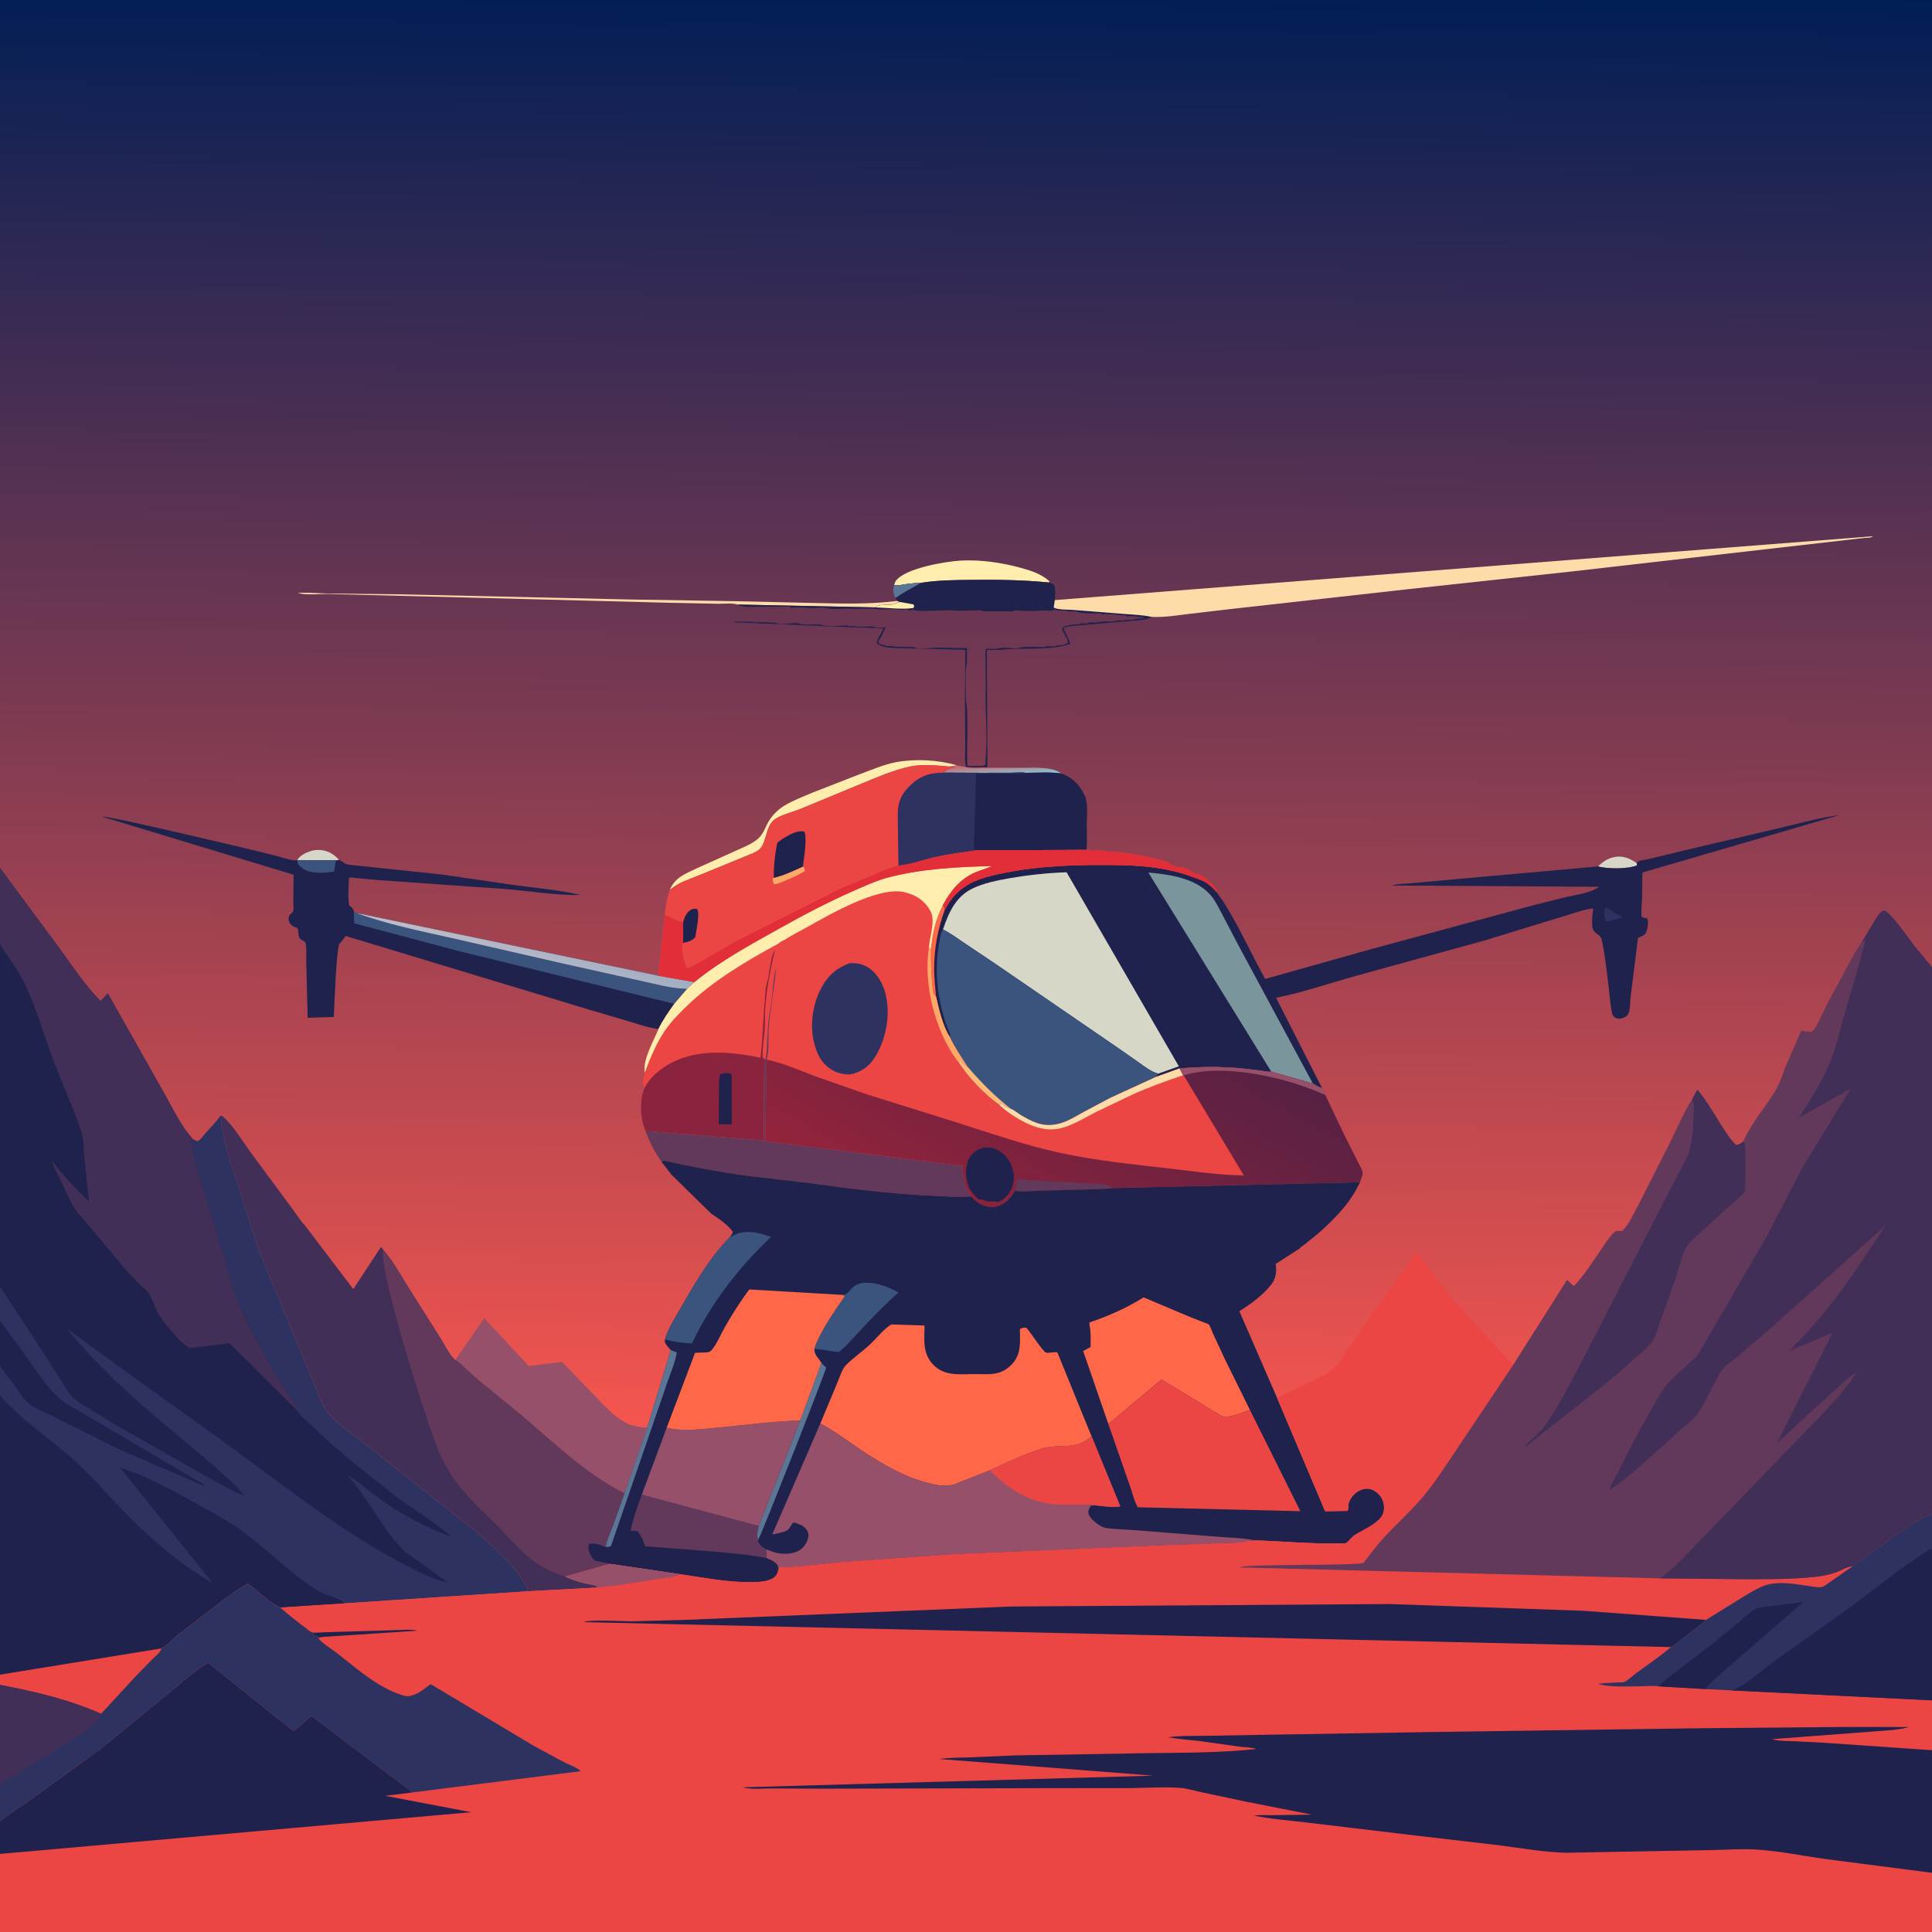 <svg version="1.1" xmlns="http://www.w3.org/2000/svg" style="display: block;" viewBox="0 0 2048 2048" width="1024" height="1024">
<defs>
	<linearGradient id="Gradient1" gradientUnits="userSpaceOnUse" x1="1028.03" y1="-8.864" x2="1014.77" y2="1514.93">
		<stop class="stop0" offset="0" stop-opacity="1" stop-color="rgb(0,30,85)"/>
		<stop class="stop1" offset="1" stop-opacity="1" stop-color="rgb(245,85,78)"/>
	</linearGradient>
	<linearGradient id="Gradient2" gradientUnits="userSpaceOnUse" x1="1061.42" y1="808.143" x2="1062.27" y2="822.584">
		<stop class="stop0" offset="0" stop-opacity="1" stop-color="rgb(210,90,95)"/>
		<stop class="stop1" offset="1" stop-opacity="1" stop-color="rgb(132,202,219)"/>
	</linearGradient>
	<linearGradient id="Gradient3" gradientUnits="userSpaceOnUse" x1="582.372" y1="990.259" x2="568.628" y2="1029.74">
		<stop class="stop0" offset="0" stop-opacity="1" stop-color="rgb(160,173,195)"/>
		<stop class="stop1" offset="1" stop-opacity="1" stop-color="rgb(189,187,199)"/>
	</linearGradient>
	<linearGradient id="Gradient4" gradientUnits="userSpaceOnUse" x1="1042.92" y1="1336.63" x2="1204.48" y2="1050.08">
		<stop class="stop0" offset="0" stop-opacity="1" stop-color="rgb(147,35,59)"/>
		<stop class="stop1" offset="1" stop-opacity="1" stop-color="rgb(87,33,67)"/>
	</linearGradient>
</defs>
<path transform="translate(0,0)" fill="url(#Gradient1)" d="M -0 791.99 L 0 -0 L 2048 0 L 2048 810.51 L 2048 1025.05 L 2048 1605.3 L 2048 1641.86 L 2048 1802.42 L 2048 1855.29 L 2048 1985.28 L 2048 2048 L -0 2048 L 0 1965.22 L -0 1930.6 L -0 1891.7 L 0 1786.13 L -0 1775.22 L 0 1479.32 L 0 1447.8 L 0 1399.76 L 0 1363.76 L 0 1001.17 L 0 920.147 L -0 791.99 z"/>
<path transform="translate(0,0)" fill="rgb(215,215,200)" d="M 1693.93 918.464 L 1694.59 917.9 C 1699.98 912.577 1705.71 909.132 1713.39 908.177 C 1721.24 907.199 1728.9 910.462 1735.01 915.07 L 1735.37 917.324 C 1725.54 921.363 1704.29 921.224 1693.93 918.464 z"/>
<path transform="translate(0,0)" fill="rgb(215,215,200)" d="M 315.075 911.921 C 317.712 906.823 324.15 903.886 329.5 902.145 C 336.094 899.998 344.011 900.854 350.137 904.039 C 353.339 905.704 355.902 907.951 358.483 910.437 L 358.775 911.809 L 356.049 912.016 L 315.075 911.921 z"/>
<path transform="translate(0,0)" fill="url(#Gradient2)" d="M 1014.16 811.186 C 1017.46 812.053 1020.56 812.699 1023.95 813.046 C 1029.57 814.986 1037.57 813.976 1043.54 813.892 L 1083.5 813.923 C 1095.98 813.968 1114.45 812.28 1125.01 819.837 C 1112.87 818.214 1099.98 819.107 1087.74 819.215 C 1082.95 818.46 1077.06 819.107 1072.16 819.117 L 1040.89 819.187 L 999.744 819.013 C 1003.06 816.332 1006.61 814.532 1010.83 813.737 L 1012.5 813.452 L 1005.87 812.53 L 1014.16 811.186 z"/>
<path transform="translate(0,0)" fill="rgb(254,220,169)" d="M 781.643 640.828 C 776.669 639.017 767.042 640.117 761.562 640.016 L 710 638.968 L 455.525 632.411 L 353.5 629.786 C 341.214 628.919 327.453 631.513 315.5 628.632 C 325.278 627.713 336.111 629 346.024 629.114 L 422.986 629.969 L 667.715 635.475 L 778.622 637.278 L 859.833 639.108 C 890.472 639.776 920.667 640.893 951.163 636.963 L 953.895 638.147 L 948.841 640.037 C 942.671 642.505 933.271 639.362 928.013 643.871 L 781.643 640.828 z"/>
<path transform="translate(0,0)" fill="rgb(254,237,173)" d="M 947.835 619.923 C 948.326 618.464 948.765 616.983 949.689 615.721 C 959.664 602.113 1002.69 595.135 1018.5 594.249 C 1039.52 593.071 1061.74 596.385 1082 601.896 C 1093.11 604.917 1103.69 608.382 1112.46 616.158 L 1111.81 617.461 C 1085.29 614.802 1058.48 614.397 1031.84 614.662 C 1013.59 614.844 994.767 614.89 976.713 617.765 C 970.711 618.049 964.865 618.524 958.921 619.412 C 955.577 619.911 950.79 621.43 947.835 619.923 z"/>
<path transform="translate(0,0)" fill="rgb(254,237,173)" d="M 710.203 942.893 C 715.663 930.106 726.698 926.043 738.526 920.503 L 779.943 901.826 C 787.975 898.16 797.687 894.571 804.159 888.5 C 809.89 883.123 811.936 874.655 816.398 868.209 C 820.544 862.22 825.868 857.364 832.13 853.657 C 841.151 848.315 851.507 844.323 861.153 840.273 L 911.876 820.5 C 924.042 816.044 937.359 810.225 950.062 807.901 C 970.468 804.168 994.25 805.479 1014.16 811.186 L 1005.87 812.53 C 992.537 811.372 977.689 809.773 964.5 812.611 C 946.663 816.449 928.808 824.336 911.984 831.267 L 847.876 857.763 C 839.925 861.018 827.473 863.8 820.86 868.887 C 811.449 876.127 813.002 891.763 805.669 899.756 C 802.384 903.336 793.24 906.405 788.797 908.288 L 740.01 928.263 C 730.619 932.159 720.052 935.224 712.172 941.756 C 711.013 942.716 711.568 942.383 710.203 942.893 z"/>
<path transform="translate(0,0)" fill="rgb(31,34,76)" d="M 976.713 617.765 C 994.767 614.89 1013.59 614.844 1031.84 614.662 C 1058.48 614.397 1085.29 614.802 1111.81 617.461 C 1113.63 618.093 1116.64 618.753 1117.45 620.59 C 1119.16 624.467 1118.43 631.844 1118.18 636.12 L 1116.97 644 C 1121.27 646.566 1132.14 646.075 1137.58 646.541 L 1190.38 650.677 C 1200.16 651.464 1211.03 651.774 1220.57 653.88 C 1215.1 657.637 1207.38 657.313 1200.94 658.037 L 1141.42 663.113 C 1137.95 663.492 1129.75 663.904 1127.23 665.967 C 1129.71 671.526 1132.76 676.769 1134.59 682.592 C 1110.95 690.225 1084.42 686.045 1059.98 688.907 L 1046.09 689.099 L 1046.71 813.156 L 1023.95 813.046 C 1022.26 806.347 1023.28 796.558 1023.22 789.614 L 1022.87 735.436 L 1023.3 688.851 L 949.137 686.943 C 942.886 686.529 933.799 686.376 929.51 681.5 C 930.034 676.634 934.278 670.81 936.664 666.488 C 933.328 665.393 928.821 665.814 925.253 665.716 L 901.093 664.847 L 778.005 659.642 L 778.5 659 L 798 659 L 799.5 660 C 805.654 658.708 815.359 660.035 822 660 C 827.664 663.776 840.723 659.017 847.5 661 C 850.478 661.871 848.03 661.779 850.641 661.784 L 852 661.755 C 857.965 662.205 864.002 662.016 870 662 C 874.322 664.882 891.99 663 898 663 L 899.5 664 C 901.447 663.704 902.92 663.406 904.87 663.724 C 911.173 664.754 918.563 664.03 925 664 C 928.056 666.038 935.114 665.016 938.935 665.023 L 934 675 L 933 676.5 L 932.245 678 C 931.502 679.238 931.309 679.574 931 681 C 932.536 682.536 934.189 683.369 936.328 683.797 L 937.5 684 C 940.006 684.818 938.372 684.78 940.391 684.784 L 947.5 685 L 949.25 685.75 L 951.5 685.51 L 969 686 C 973.968 689.312 989.025 686.216 995.5 686.51 L 1025 687 L 1025 704 C 1022.44 707.837 1024 737.251 1024 744 C 1026.65 747.968 1024.7 801.392 1025.45 811.758 L 1036 811.755 C 1039.1 812.045 1041.84 812.014 1044.75 810.75 L 1044.76 805 C 1046.91 781.853 1044.51 757.296 1044.76 734 L 1045 730.5 L 1044.76 706 L 1044.63 692.968 C 1044.47 690.655 1044.45 689.608 1045.5 687.51 C 1046.99 687.799 1048.19 688.042 1049.72 687.893 L 1051 687.755 L 1054.5 688 C 1059.16 687.11 1064.11 686.402 1069 686.755 C 1071.71 686.951 1077 687.847 1079.5 687 C 1085.13 685.092 1092.91 685.755 1099 685.755 L 1107 686 C 1110.48 683.682 1114.76 686.09 1118.5 685 C 1121.26 684.196 1119.25 684.276 1121.26 684.14 C 1122.85 684.033 1124.32 684.08 1125.89 683.766 L 1127 683.5 C 1128.75 683.109 1130.13 682.521 1131.75 681.75 C 1131.96 678.828 1131.72 677.44 1130 675 L 1129.01 673.75 L 1128.5 672 L 1127.76 671 C 1127.14 669.918 1126.89 668.764 1126.21 667.625 L 1125.51 666.5 C 1127.28 664.126 1128.32 663.812 1131.28 663.219 L 1135 662.5 C 1137.2 662.047 1139.15 661.641 1141.41 661.862 L 1142.5 662 C 1144.45 661.166 1146.84 660.601 1149 660.755 C 1150.42 660.856 1151.6 661.167 1153 660.5 C 1156.24 658.957 1159.54 660.37 1163 659.755 C 1166.63 659.109 1170.22 658.502 1174 658.755 L 1177.5 659 L 1186 657.755 C 1188.16 657.447 1186.93 657.402 1189.34 657.74 L 1191 658 C 1194.04 655.971 1197.16 657.75 1200.5 657 C 1205.3 655.924 1199.92 656.43 1203.45 656.109 L 1209.5 655.51 C 1211.15 655.439 1212.17 655.212 1213.75 654.75 C 1212.48 654.486 1211.3 654.333 1210 654.245 L 1206.5 654 C 1204.57 653.637 1203.5 653.183 1201.44 653.213 L 1199 653.245 C 1196.74 653.039 1198.28 652.814 1196.16 653.23 L 1195 653.49 C 1192.96 652.136 1192.37 652.482 1190 652.245 C 1184.11 651.657 1175.54 650.28 1169.72 651.23 L 1168.5 651.49 L 1167 650.245 C 1160.06 650.326 1148.68 650.591 1142.11 648.608 C 1140.58 648.146 1141.39 648.213 1139.69 648.213 C 1136.86 648.213 1133.84 648.433 1131.11 647.608 C 1129.6 647.153 1130.38 647.211 1128.72 647.211 L 1120 647 L 1118.5 646 C 1116.25 646.964 1113.78 647.656 1111.3 647.414 C 1108.95 647.183 1106.36 647.017 1104 647.245 C 1095.44 648.072 1085.69 647.81 1077.12 647.11 L 1076 647 C 1073.43 648.712 1070.52 647.861 1067.5 648 L 1042 648 C 1039.74 646.494 1037.46 646.993 1034.82 646.989 C 1027.46 646.979 1019.25 647.811 1012 647.245 C 1001.7 646.441 991.167 647.602 980.777 647.583 C 977.487 647.577 973.368 648.062 970.23 647.026 C 969.109 646.656 968.166 646.27 967 646 L 965 647.49 C 962.857 646.336 961.608 645.878 959.097 646.1 C 956.993 646.286 955.112 646.62 953.005 646.276 C 946.902 645.279 939.823 645.998 933.602 646.014 C 930.154 646.023 926.67 644.968 923.5 645 C 915.664 645.079 907.934 645.659 900 645.245 C 893.225 644.891 883.872 646.414 877.5 645 C 874.018 644.227 871.508 643.656 867.808 644.26 C 859.14 645.676 848.695 642.763 839.62 644.245 L 838.5 644.49 L 837.5 643 L 805 643.245 C 796.887 642.821 788.862 644.632 781.643 640.828 L 928.013 643.871 C 933.271 639.362 942.671 642.505 948.841 640.037 L 953.895 638.147 L 951.163 636.963 L 949.286 633.905 C 948.756 633.087 948.326 632.522 947.958 631.647 C 946.529 628.241 946.679 623.394 947.835 619.923 C 950.79 621.43 955.577 619.911 958.921 619.412 C 964.865 618.524 970.711 618.049 976.713 617.765 z"/>
<path transform="translate(0,0)" fill="rgb(254,237,173)" d="M 953.895 638.147 L 968.256 640.665 L 969.124 642.5 L 968.315 644.5 C 956.07 646.374 940.566 644.168 928.013 643.871 C 933.271 639.362 942.671 642.505 948.841 640.037 L 953.895 638.147 z"/>
<path transform="translate(0,0)" fill="rgb(91,117,148)" d="M 947.835 619.923 C 950.79 621.43 955.577 619.911 958.921 619.412 C 964.865 618.524 970.711 618.049 976.713 617.765 C 967.108 623.021 958.31 627.511 949.286 633.905 C 948.756 633.087 948.326 632.522 947.958 631.647 C 946.529 628.241 946.679 623.394 947.835 619.923 z"/>
<path transform="translate(0,0)" fill="rgb(150,80,105)" d="M 482.51 1441.8 L 513.389 1397.37 L 560.485 1448.02 L 595.801 1443.66 L 631.645 1480.76 C 640.883 1490.16 650.774 1501.47 662.455 1507.76 C 669.47 1511.53 678.179 1512.87 686.03 1513.42 L 662.043 1583.05 C 621.149 1562.6 587.366 1529.65 552.832 1500.25 L 508.482 1464.15 L 491.237 1448.69 C 488.625 1446.25 485.914 1442.99 482.51 1441.8 z"/>
<path transform="translate(0,0)" fill="rgb(254,220,169)" d="M 1118.18 636.12 L 1985.5 568.44 C 1982.88 570.502 1978.92 569.925 1975.62 570.322 L 1664.82 605.93 L 1492.78 624.542 L 1304.51 645.613 L 1260.95 650.682 C 1247.9 652.366 1233.73 654.618 1220.57 653.88 C 1211.03 651.774 1200.16 651.464 1190.38 650.677 L 1137.58 646.541 C 1132.14 646.075 1121.27 646.566 1116.97 644 L 1118.18 636.12 z"/>
<path transform="translate(0,0)" fill="rgb(31,34,76)" d="M 999.744 819.013 L 1040.89 819.187 L 1072.16 819.117 C 1077.06 819.107 1082.95 818.46 1087.74 819.215 C 1099.98 819.107 1112.87 818.214 1125.01 819.837 C 1136.69 824.046 1144.61 831.909 1149.81 843.183 C 1153.82 851.895 1151.99 865.89 1151.98 875.435 C 1151.97 883.674 1152.69 892.733 1151.68 900.881 L 1034.74 901.424 C 1020.11 903.596 1005.4 905.401 990.961 908.649 C 978.469 911.459 965.055 916.52 952.382 917.625 L 951.819 877.44 C 951.76 868.867 950.764 858.48 953.335 850.285 L 953.775 849 C 955.775 842.94 959.269 838.161 963.72 833.67 C 974.367 822.929 984.954 819.098 999.744 819.013 z"/>
<path transform="translate(0,0)" fill="rgb(45,50,96)" d="M 999.744 819.013 L 1040.89 819.187 L 1072.16 819.117 C 1077.06 819.107 1082.95 818.46 1087.74 819.215 L 1086.46 820.214 L 1034.66 820.3 L 1032.34 900.5 L 1034.74 901.424 C 1020.11 903.596 1005.4 905.401 990.961 908.649 C 978.469 911.459 965.055 916.52 952.382 917.625 L 951.819 877.44 C 951.76 868.867 950.764 858.48 953.335 850.285 L 953.775 849 C 955.775 842.94 959.269 838.161 963.72 833.67 C 974.367 822.929 984.954 819.098 999.744 819.013 z"/>
<path transform="translate(0,0)" fill="rgb(235,70,68)" d="M 710.203 942.893 C 711.568 942.383 711.013 942.716 712.172 941.756 C 720.052 935.224 730.619 932.159 740.01 928.263 L 788.797 908.288 C 793.24 906.405 802.384 903.336 805.669 899.756 C 813.002 891.763 811.449 876.127 820.86 868.887 C 827.473 863.8 839.925 861.018 847.876 857.763 L 911.984 831.267 C 928.808 824.336 946.663 816.449 964.5 812.611 C 977.689 809.773 992.537 811.372 1005.87 812.53 L 1012.5 813.452 L 1010.83 813.737 C 1006.61 814.532 1003.06 816.332 999.744 819.013 C 984.954 819.098 974.367 822.929 963.72 833.67 C 959.269 838.161 955.775 842.94 953.775 849 L 953.335 850.285 C 950.764 858.48 951.76 868.867 951.819 877.44 L 952.382 917.625 C 940.584 920.538 929.899 926.086 918.716 930.667 C 907.683 935.186 896.094 939.289 885.5 944.714 L 780.548 997.67 L 740.5 1020.63 L 738.906 1021.56 L 728.373 1027.11 C 724.341 1017.29 722.921 1010.86 723.06 1000.16 L 723.913 999.533 L 724.101 977.769 C 717.781 976.178 710.725 972.483 704.602 969.998 C 705.783 960.504 706.963 951.955 710.203 942.893 z"/>
<path transform="translate(0,0)" fill="rgb(252,169,104)" d="M 851.329 918.512 C 852.911 920.711 853.12 920.823 853.087 923.5 C 846.01 927.576 838.571 931.046 831 934.096 C 827.598 935.467 824.253 937.388 820.5 937.15 C 819.23 934.672 818.937 933.628 819.329 930.859 L 820.206 930.556 C 831.017 928.069 841.256 923.062 851.329 918.512 z"/>
<path transform="translate(0,0)" fill="rgb(31,34,76)" d="M 724.101 977.769 C 725.635 972.391 727.624 966.757 733 964.107 C 734.942 963.15 737.178 962.952 739.174 963.763 C 742.082 969.144 737.877 987.058 737.039 993.5 C 733.202 997.705 729.255 998.376 723.913 999.533 L 724.101 977.769 z"/>
<path transform="translate(0,0)" fill="rgb(31,34,76)" d="M 820.206 930.556 C 820.111 918.545 821.485 905.082 824.007 893.34 C 826.047 891.646 828.107 890.048 830.388 888.685 C 836.477 885.046 845.284 879.759 852.5 881.49 C 855.622 886.302 852.707 907.103 851.771 913.239 L 851.343 917.329 L 851.329 918.512 C 841.256 923.062 831.017 928.069 820.206 930.556 z"/>
<path transform="translate(0,0)" fill="rgb(31,34,76)" d="M 698.07 1090.68 C 688.422 1089.9 678.869 1086.3 669.627 1083.6 L 618.601 1068.48 L 366.393 992.152 C 364.4 995.055 362.404 997.696 359.962 1000.24 C 356.586 1003.76 354.262 1068.06 353.888 1078 L 326.112 1078.89 L 324.674 1020.96 C 324.462 1014.49 325.231 1006.14 323.992 1000 C 323.377 996.952 318.241 996.851 317.071 993.5 C 316.02 990.491 316.474 986.867 315.325 983.674 C 313.063 983.138 310.491 982.169 308.78 980.5 C 306.847 978.615 305.862 976.207 305.977 973.5 C 306.189 968.541 309.54 968.965 310.851 965.597 C 311.453 964.049 310.911 959.047 310.928 957.204 L 311.203 927.232 L 108 865.639 C 112.794 864.039 257.105 898.539 273 902.293 L 296.858 908.354 C 302.522 909.92 308.227 912.137 314.175 911.973 L 315.075 911.921 L 356.049 912.016 L 358.775 911.809 C 361.341 912.074 362.07 912.645 363.961 914.182 C 367.014 916.663 369.74 916.612 373.5 917.025 L 468.5 927.037 L 543.599 937.995 C 567.121 941.349 592.47 943.176 615.486 948.783 C 589.279 949.163 562.653 944.629 536.512 942.48 L 401.457 932.962 L 377.784 930.776 C 375.786 930.589 371.44 929.557 369.811 930.626 C 369.767 939.793 368.423 951.047 370.202 959.948 C 373.368 962.321 374.542 962.663 375.177 966.919 L 377.801 967.809 L 697.892 1034.32 L 736.159 1041.05 L 728.511 1048.11 L 714.77 1064.13 C 708.794 1072.6 702.584 1081.31 698.07 1090.68 z"/>
<path transform="translate(0,0)" fill="rgb(58,84,125)" d="M 315.075 911.921 L 356.049 912.016 L 354.179 923.73 L 353.122 923.933 C 343.096 925.723 328.472 926.466 320 919.967 C 316.349 917.166 315.803 916.227 315.075 911.921 z"/>
<path transform="translate(0,0)" fill="rgb(58,84,125)" d="M 375.177 966.919 L 377.801 967.809 L 697.892 1034.32 L 736.159 1041.05 L 728.511 1048.11 L 714.77 1064.13 L 486.081 1008.12 L 375.656 978.789 C 375.063 974.863 375.195 970.881 375.177 966.919 z"/>
<path transform="translate(0,0)" fill="url(#Gradient3)" d="M 377.801 967.809 L 697.892 1034.32 L 736.159 1041.05 L 728.511 1048.11 C 711.477 1048.01 695.118 1043.01 678.572 1039.57 L 594.296 1020.81 L 480.46 994.695 C 446.493 987.054 410.499 979.879 377.801 967.809 z"/>
<path transform="translate(0,0)" fill="rgb(65,47,87)" d="M 235.837 1183.17 C 247.282 1193.11 256.923 1209.57 265.958 1221.88 L 311.175 1283.1 C 312.652 1285.11 320.975 1297.53 322.381 1297.9 L 374.53 1366.49 L 403.5 1322.29 L 404.804 1322.52 L 406.221 1324.93 C 416.324 1336.19 424.166 1350.72 432.207 1363.58 L 467.322 1419.21 C 471.546 1425.88 476.705 1436.76 482.51 1441.8 C 485.914 1442.99 488.625 1446.25 491.237 1448.69 L 508.482 1464.15 L 552.832 1500.25 C 587.366 1529.65 621.149 1562.6 662.043 1583.05 L 649.91 1617 C 647.248 1624.1 643.292 1632.37 642.085 1639.8 C 636.251 1637.54 630.89 1635.34 624.5 1636.34 C 623.141 1639.82 623.651 1643.09 625.08 1646.48 C 626.363 1649.52 627.974 1651.84 630.163 1654.29 L 646.514 1657.78 L 599.17 1671.24 C 605.503 1673.96 611.78 1676.37 618.5 1677.96 C 623.522 1679.16 628.857 1679.72 633.658 1681.64 L 632.415 1682.94 L 559.22 1686.83 C 559.384 1682.26 556.978 1679.63 554.613 1675.94 C 539.133 1651.8 515.615 1633.32 493.832 1615.01 L 390.625 1533.39 C 377.196 1522.87 361.593 1512.64 349.918 1500.19 C 347.137 1497.23 344.978 1494.36 343.142 1490.72 C 338.407 1481.35 334.859 1471.14 330.814 1461.45 L 308.521 1407.9 L 273.521 1323.43 L 256.428 1269.27 C 249.522 1247.75 240.662 1224.8 236.687 1202.62 L 235.77 1198.49 C 235.024 1195.94 234.418 1194.01 234.642 1191.32 C 234.772 1189.76 234.881 1188.67 234.749 1187.05 C 234.597 1185.18 235.032 1184.83 235.837 1183.17 z"/>
<path transform="translate(0,0)" fill="rgb(98,57,91)" d="M 406.221 1324.93 C 416.324 1336.19 424.166 1350.72 432.207 1363.58 L 467.322 1419.21 C 471.546 1425.88 476.705 1436.76 482.51 1441.8 C 485.914 1442.99 488.625 1446.25 491.237 1448.69 L 508.482 1464.15 L 552.832 1500.25 C 587.366 1529.65 621.149 1562.6 662.043 1583.05 L 649.91 1617 C 647.248 1624.1 643.292 1632.37 642.085 1639.8 C 636.251 1637.54 630.89 1635.34 624.5 1636.34 C 623.141 1639.82 623.651 1643.09 625.08 1646.48 C 626.363 1649.52 627.974 1651.84 630.163 1654.29 L 646.514 1657.78 L 599.17 1671.24 C 586.939 1667.79 574.308 1661.42 564.242 1653.72 C 551.753 1644.18 540.784 1631.22 529.758 1619.99 C 512.313 1602.23 492.81 1585.34 479.015 1564.45 C 471.548 1553.14 466.021 1540.97 461.153 1528.35 C 449.682 1498.61 401.609 1347.17 406.221 1324.93 z"/>
<path transform="translate(0,0)" fill="rgb(31,34,76)" d="M 1735.01 915.07 C 1735.52 914.447 1735.81 913.564 1736.53 913.203 C 1739.71 911.604 1745.95 911.073 1749.56 910.202 L 1784.29 901.728 L 1889.15 877.073 C 1908.97 872.486 1929.34 866.621 1949.5 864.123 L 1941.88 866.353 L 1740.99 924.92 L 1740.68 953.206 C 1740.38 959.274 1739.44 965.874 1740.26 971.902 C 1742.23 972.962 1743.86 973.208 1746.07 973.5 C 1747.97 977.699 1746.42 984.648 1744.75 988.871 C 1743.75 991.401 1738.71 993.094 1736.36 994.213 L 1728.47 1057.14 C 1727.93 1061.43 1728.1 1069.78 1726.61 1073.67 C 1726.27 1074.58 1725.24 1076.11 1724.5 1076.82 C 1722.59 1078.65 1718.63 1080.03 1716 1079.86 C 1712.88 1079.66 1711.62 1078.46 1709.5 1076.36 C 1707.14 1067.94 1706.76 1058.88 1705.69 1050.22 C 1703.52 1032.5 1701.71 1013.52 1697.88 996.081 C 1696.52 989.909 1689.01 989.993 1688.04 982.842 C 1687.19 976.5 1687.98 969.641 1688.76 963.325 C 1685.79 961.979 1664.61 969.19 1660.04 970.5 L 1575.06 996.568 L 1437.41 1034.45 C 1409.41 1042.22 1381.15 1051.97 1352.7 1057.73 L 1401.41 1153.37 C 1397.73 1152.26 1394.88 1150.51 1391.64 1148.49 L 1347.62 1136.04 C 1344.05 1136.37 1340.09 1135.37 1336.53 1134.89 L 1314.76 1132.36 C 1293.05 1130.53 1272.09 1130.71 1250.39 1132.57 L 1225.23 1141.67 L 1177.54 1163.5 L 1147.82 1179.27 C 1139.91 1183.67 1131.8 1188.79 1122.97 1191.08 C 1114.95 1193.17 1107.25 1193.15 1099.39 1190.52 C 1092.81 1188.32 1086.67 1184.78 1080.78 1181.17 C 1078.8 1179.96 1073.86 1175.95 1071.84 1175.65 C 1068.26 1174.6 1065.42 1172.74 1062.51 1170.42 L 1061.52 1169.59 L 1059.25 1171.21 L 1059.11 1171.2 C 1043.16 1159.73 1025.95 1141.83 1015.49 1125.23 C 1017.82 1124.27 1016.64 1124.34 1019.05 1124.99 C 1021.11 1127.08 1023.08 1129.48 1025.71 1130.84 C 1018.95 1120.41 1011.93 1110.27 1006.67 1098.97 C 999.224 1087.38 995.283 1069.63 992.215 1056.34 L 989.541 1053.69 C 987.14 1037.04 986.65 1022.48 986.801 1005.71 C 988.695 988.549 991.709 974.787 999.507 959.334 L 1001.67 963.952 C 1005.23 957.479 1009.07 951.757 1014.4 946.597 C 1028.4 933.058 1046.48 928.906 1065.02 925.2 C 1105.41 917.126 1147.9 916.29 1189 917.094 C 1214.19 917.586 1240.45 920.611 1264.09 929.5 C 1268.8 931.268 1274.22 932.815 1278.49 935.489 C 1282.83 938.209 1286.45 942.128 1289.98 945.798 C 1289.9 946.412 1295.66 954.046 1296.42 955.242 C 1313.13 981.228 1326.1 1010.64 1341.11 1037.72 L 1452.21 1006.47 L 1626.89 959.176 L 1661 950.706 C 1671.93 948.269 1686.04 946.528 1695.35 940.046 L 1475.07 938.656 C 1481.82 936.744 1489.06 936.92 1496.02 936.285 L 1537.91 932.425 L 1693.93 918.464 C 1704.29 921.224 1725.54 921.363 1735.37 917.324 L 1735.01 915.07 z"/>
<path transform="translate(0,0)" fill="rgb(45,50,96)" d="M 1704.88 976.733 L 1702.67 976.56 C 1699.88 974.001 1701.31 970.597 1700.8 966.906 L 1700.51 965 C 1701.69 963.432 1701.54 963.158 1703.5 962.51 C 1705.02 963.084 1706.15 963.524 1707.49 964.5 C 1709.82 966.199 1711.81 967.923 1714.41 969.258 L 1720.36 972.358 C 1715.26 974.231 1709.83 974.863 1704.88 976.733 z"/>
<path transform="translate(0,0)" fill="rgb(254,104,73)" d="M 999.507 959.334 L 1001.67 963.952 C 994.17 984.666 990.345 1004.35 990.224 1026.5 C 990.169 1036.43 991.408 1046.45 992.215 1056.34 L 989.541 1053.69 C 987.14 1037.04 986.65 1022.48 986.801 1005.71 C 988.695 988.549 991.709 974.787 999.507 959.334 z"/>
<path transform="translate(0,0)" fill="rgb(123,149,157)" d="M 1347.62 1136.04 L 1217.29 924.923 C 1240.03 926.918 1268.97 930.99 1284.24 950.04 C 1289.02 956.009 1292.44 963.418 1296.04 970.142 L 1315.36 1006.9 L 1391.64 1148.49 L 1347.62 1136.04 z"/>
<path transform="translate(0,0)" fill="rgb(215,215,200)" d="M 999.593 985.251 C 1005.73 967.307 1012.97 950.484 1031 941.804 C 1043 936.027 1056.95 933.275 1070 931.009 C 1090.03 927.531 1110.32 925.321 1130.64 924.64 L 1249.62 1130.35 L 1227.84 1138.11 C 1220.69 1136.36 1213.52 1130.79 1207.61 1126.55 L 1186.44 1111.74 L 1054.59 1021.32 L 1021.66 999.252 C 1014.34 994.358 1007.5 989.179 999.593 985.251 z"/>
<path transform="translate(0,0)" fill="rgb(58,84,125)" d="M 1006.67 1098.97 L 1007.65 1098.62 C 1006.56 1093.77 1004.22 1089.32 1002.61 1084.63 C 1000.04 1077.1 998.096 1069.58 996.507 1061.79 C 992.264 1040.98 991.609 1019.19 995.801 998.323 C 996.725 993.722 996.945 989.266 999.593 985.251 C 1007.5 989.179 1014.34 994.358 1021.66 999.252 L 1054.59 1021.32 L 1186.44 1111.74 L 1207.61 1126.55 C 1213.52 1130.79 1220.69 1136.36 1227.84 1138.11 L 1225.23 1141.67 L 1177.54 1163.5 L 1147.82 1179.27 C 1139.91 1183.67 1131.8 1188.79 1122.97 1191.08 C 1114.95 1193.17 1107.25 1193.15 1099.39 1190.52 C 1092.81 1188.32 1086.67 1184.78 1080.78 1181.17 C 1078.8 1179.96 1073.86 1175.95 1071.84 1175.65 C 1068.26 1174.6 1065.42 1172.74 1062.51 1170.42 L 1061.52 1169.59 L 1059.25 1171.21 L 1059.11 1171.2 C 1043.16 1159.73 1025.95 1141.83 1015.49 1125.23 C 1017.82 1124.27 1016.64 1124.34 1019.05 1124.99 C 1021.11 1127.08 1023.08 1129.48 1025.71 1130.84 C 1018.95 1120.41 1011.93 1110.27 1006.67 1098.97 z"/>
<path transform="translate(0,0)" fill="rgb(254,187,119)" d="M 1015.49 1125.23 C 1017.82 1124.27 1016.64 1124.34 1019.05 1124.99 C 1021.11 1127.08 1023.08 1129.48 1025.71 1130.84 C 1040.37 1147.73 1054.15 1161.81 1071.84 1175.65 C 1068.26 1174.6 1065.42 1172.74 1062.51 1170.42 L 1061.52 1169.59 L 1059.25 1171.21 L 1059.11 1171.2 C 1043.16 1159.73 1025.95 1141.83 1015.49 1125.23 z"/>
<path transform="translate(0,0)" fill="rgb(235,70,68)" d="M 1034.74 901.424 L 1151.68 900.881 C 1154.41 901.01 1157.01 900.815 1159.5 902 L 1160.62 901.726 C 1165.14 900.988 1170.53 902.074 1175 902.755 L 1186.5 903.51 C 1194.79 904.143 1203.97 905.448 1212.03 907.513 C 1213.67 907.933 1212.42 907.633 1214.58 907.968 L 1230.23 911.733 C 1233.85 912.469 1237.43 914.096 1240.83 915.505 L 1240.5 916.548 L 1248.48 919.236 C 1250.31 919.77 1249.78 919.588 1251.77 919.451 C 1254.58 919.256 1256.66 920.69 1259.09 921.911 C 1261.8 923.278 1264.66 924.382 1266.89 926.5 L 1268.47 926.5 C 1275.85 927.456 1285.03 937.064 1289.51 942.561 L 1289.98 945.798 C 1286.45 942.128 1282.83 938.209 1278.49 935.489 C 1274.22 932.815 1268.8 931.268 1264.09 929.5 C 1240.45 920.611 1214.19 917.586 1189 917.094 C 1147.9 916.29 1105.41 917.126 1065.02 925.2 C 1046.48 928.906 1028.4 933.058 1014.4 946.597 C 1009.07 951.757 1005.23 957.479 1001.67 963.952 L 999.507 959.334 C 991.709 974.787 988.695 988.549 986.801 1005.71 C 986.65 1022.48 987.14 1037.04 989.541 1053.69 L 992.215 1056.34 C 995.283 1069.63 999.224 1087.38 1006.67 1098.97 C 1011.93 1110.27 1018.95 1120.41 1025.71 1130.84 C 1023.08 1129.48 1021.11 1127.08 1019.05 1124.99 C 1016.64 1124.34 1017.82 1124.27 1015.49 1125.23 C 1025.95 1141.83 1043.16 1159.73 1059.11 1171.2 L 1059.25 1171.21 L 1061.52 1169.59 L 1062.51 1170.42 C 1065.42 1172.74 1068.26 1174.6 1071.84 1175.65 C 1073.86 1175.95 1078.8 1179.96 1080.78 1181.17 C 1086.67 1184.78 1092.81 1188.32 1099.39 1190.52 C 1107.25 1193.15 1114.95 1193.17 1122.97 1191.08 C 1131.8 1188.79 1139.91 1183.67 1147.82 1179.27 L 1177.54 1163.5 L 1225.23 1141.67 L 1250.39 1132.57 C 1272.09 1130.71 1293.05 1130.53 1314.76 1132.36 L 1336.53 1134.89 C 1340.09 1135.37 1344.05 1136.37 1347.62 1136.04 L 1391.64 1148.49 C 1394.88 1150.51 1397.73 1152.26 1401.41 1153.37 C 1402.72 1155.8 1404.09 1158.16 1404.96 1160.8 L 1425.01 1203 L 1440 1232.71 C 1441.24 1235.21 1444.47 1240.64 1444.6 1243.37 C 1444.71 1245.65 1442.38 1250.78 1441.64 1253.22 L 1179.54 1259.4 C 1169.55 1260.74 1159.2 1260.58 1149.13 1260.92 L 1099.87 1262.29 C 1092.82 1262.39 1082.49 1263.96 1075.98 1262.15 C 1070.9 1270.5 1065.45 1276.53 1055.59 1279.05 C 1052.35 1279.88 1048.6 1279.53 1045.5 1278.49 L 1044.32 1278.21 C 1038.44 1276.71 1033.49 1272.61 1029.5 1268.23 C 1014.62 1269.25 998.848 1268.05 983.924 1267.29 C 942.276 1265.17 901.577 1260.13 860.299 1254.38 L 809.716 1248.4 C 782.712 1245.73 755.165 1240.69 728.502 1235.57 L 705.436 1230.58 C 703.669 1230.27 702.636 1230.51 701.033 1231.26 C 693.793 1221.39 688.611 1210.31 684.199 1198.94 C 678.553 1184.97 677.504 1167.03 683.248 1153.07 L 682.516 1151.91 C 680.508 1147.64 682.389 1141.44 683.427 1137.09 C 681.304 1122.76 692.799 1103.78 698.07 1090.68 C 702.584 1081.31 708.794 1072.6 714.77 1064.13 L 728.511 1048.11 L 736.159 1041.05 L 697.892 1034.32 L 704.602 969.998 C 710.725 972.483 717.781 976.178 724.101 977.769 L 723.913 999.533 L 723.06 1000.16 C 722.921 1010.86 724.341 1017.29 728.373 1027.11 L 738.906 1021.56 L 740.5 1020.63 L 780.548 997.67 L 885.5 944.714 C 896.094 939.289 907.683 935.186 918.716 930.667 C 929.899 926.086 940.584 920.538 952.382 917.625 C 965.055 916.52 978.469 911.459 990.961 908.649 C 1005.4 905.401 1020.11 903.596 1034.74 901.424 z"/>
<path transform="translate(0,0)" fill="rgb(252,169,104)" d="M 984.713 1004.25 L 986.801 1005.71 C 986.65 1022.48 987.14 1037.04 989.541 1053.69 L 992.215 1056.34 C 995.283 1069.63 999.224 1087.38 1006.67 1098.97 C 1011.93 1110.27 1018.95 1120.41 1025.71 1130.84 C 1023.08 1129.48 1021.11 1127.08 1019.05 1124.99 C 1016.64 1124.34 1017.82 1124.27 1015.49 1125.23 C 1014.93 1124.91 1014.62 1124.27 1014.23 1123.74 C 991.096 1092.18 978.645 1042.97 984.713 1004.25 z"/>
<path transform="translate(0,0)" fill="rgb(254,220,169)" d="M 1225.23 1141.67 L 1250.39 1132.57 L 1254.2 1139.78 C 1235.67 1145.97 1217.49 1152.54 1199.69 1160.63 L 1161.47 1178.94 C 1148.78 1185.35 1134.82 1194.46 1120.65 1196.71 C 1109.06 1198.55 1097.27 1195.21 1086.97 1190.02 C 1077.14 1185.08 1067.31 1178.69 1059.25 1171.21 L 1061.52 1169.59 L 1062.51 1170.42 C 1065.42 1172.74 1068.26 1174.6 1071.84 1175.65 C 1073.86 1175.95 1078.8 1179.96 1080.78 1181.17 C 1086.67 1184.78 1092.81 1188.32 1099.39 1190.52 C 1107.25 1193.15 1114.95 1193.17 1122.97 1191.08 C 1131.8 1188.79 1139.91 1183.67 1147.82 1179.27 L 1177.54 1163.5 L 1225.23 1141.67 z"/>
<path transform="translate(0,0)" fill="rgb(254,237,173)" d="M 736.159 1041.05 C 763.481 1018.63 795.3 1001.54 826.01 984.328 C 851.844 969.845 877.868 956.169 904.999 944.265 C 916.884 939.049 929.1 933.404 941.671 930.103 C 976.524 920.95 1015.59 918.813 1051.56 918.057 C 1045.92 920.716 1040.14 922.152 1034.44 924.521 C 1018.09 931.327 1007.77 944.243 999.507 959.334 C 991.709 974.787 988.695 988.549 986.801 1005.71 L 984.713 1004.25 C 985.411 993.433 991.574 976.46 986.691 966.527 C 982.042 957.071 973.57 950.196 963.551 947.119 L 962.068 946.682 L 957.381 945.411 C 929.552 940.332 879.529 969.313 855.497 982.823 C 847.685 987.215 839.408 991.24 831.913 996.108 C 829.473 997.38 826.906 998.414 824.952 1000.37 C 790.7 1018.83 754.307 1040.53 726.456 1067.96 C 718.658 1075.64 710.917 1083.55 704.753 1092.63 C 695.535 1106.21 689.206 1121.81 683.427 1137.09 C 681.304 1122.76 692.799 1103.78 698.07 1090.68 C 702.584 1081.31 708.794 1072.6 714.77 1064.13 L 728.511 1048.11 L 736.159 1041.05 z"/>
<path transform="translate(0,0)" fill="rgb(45,50,96)" d="M 900.609 1021.04 C 907.658 1020.63 913.329 1021.57 919.567 1025.14 C 929.223 1030.67 936.078 1042.77 938.706 1053.43 C 944.137 1075.46 939.566 1101.15 927.646 1120.39 C 921.309 1130.61 913.27 1136.11 901.613 1138.93 C 894.255 1139.14 887.247 1137.56 880.989 1133.56 C 870.186 1126.66 865.878 1116.81 862.897 1105 C 858.566 1087.84 861.242 1067.09 868.697 1051.08 C 875.591 1036.27 885.126 1026.71 900.609 1021.04 z"/>
<path transform="translate(0,0)" fill="rgb(226,46,56)" d="M 1034.74 901.424 L 1151.68 900.881 C 1154.41 901.01 1157.01 900.815 1159.5 902 L 1160.62 901.726 C 1165.14 900.988 1170.53 902.074 1175 902.755 L 1186.5 903.51 C 1194.79 904.143 1203.97 905.448 1212.03 907.513 C 1213.67 907.933 1212.42 907.633 1214.58 907.968 L 1230.23 911.733 C 1233.85 912.469 1237.43 914.096 1240.83 915.505 L 1240.5 916.548 L 1248.48 919.236 C 1250.31 919.77 1249.78 919.588 1251.77 919.451 C 1254.58 919.256 1256.66 920.69 1259.09 921.911 C 1261.8 923.278 1264.66 924.382 1266.89 926.5 L 1268.47 926.5 C 1275.85 927.456 1285.03 937.064 1289.51 942.561 L 1289.98 945.798 C 1286.45 942.128 1282.83 938.209 1278.49 935.489 C 1274.22 932.815 1268.8 931.268 1264.09 929.5 C 1240.45 920.611 1214.19 917.586 1189 917.094 C 1147.9 916.29 1105.41 917.126 1065.02 925.2 C 1046.48 928.906 1028.4 933.058 1014.4 946.597 C 1009.07 951.757 1005.23 957.479 1001.67 963.952 L 999.507 959.334 C 1007.77 944.243 1018.09 931.327 1034.44 924.521 C 1040.14 922.152 1045.92 920.716 1051.56 918.057 C 1015.59 918.813 976.524 920.95 941.671 930.103 C 929.1 933.404 916.884 939.049 904.999 944.265 C 877.868 956.169 851.844 969.845 826.01 984.328 C 795.3 1001.54 763.481 1018.63 736.159 1041.05 L 697.892 1034.32 L 704.602 969.998 C 710.725 972.483 717.781 976.178 724.101 977.769 L 723.913 999.533 L 723.06 1000.16 C 722.921 1010.86 724.341 1017.29 728.373 1027.11 L 738.906 1021.56 L 740.5 1020.63 L 780.548 997.67 L 885.5 944.714 C 896.094 939.289 907.683 935.186 918.716 930.667 C 929.899 926.086 940.584 920.538 952.382 917.625 C 965.055 916.52 978.469 911.459 990.961 908.649 C 1005.4 905.401 1020.11 903.596 1034.74 901.424 z"/>
<path transform="translate(0,0)" fill="rgb(138,35,61)" d="M 683.248 1153.07 C 688.593 1143.15 696.384 1136.02 705.819 1130.04 C 735.555 1111.18 773.001 1114.27 806.058 1121.27 C 808.667 1101.78 808.728 1081.88 810.531 1062.29 C 811.125 1055.83 811.271 1046.33 813.428 1040.31 C 814.89 1036.23 814.585 1032.26 815.664 1028.07 C 817.156 1022.26 817.45 1013.73 820.495 1008.73 L 821.541 1007.08 C 816.537 1027.88 812.74 1048.33 811.145 1069.68 C 810.593 1077.06 811.195 1084.52 810.633 1091.91 C 809.884 1101.77 808.004 1110.82 808.527 1120.86 L 811.019 1123.46 L 810.209 1139.55 L 809.978 1139.64 L 809.605 1209.84 L 807.163 1208.73 L 684.199 1198.94 C 678.553 1184.97 677.504 1167.03 683.248 1153.07 z"/>
<path transform="translate(0,0)" fill="rgb(31,34,76)" d="M 763.933 1138.5 C 765.178 1138.13 765.548 1137.97 767.007 1137.82 C 770.051 1137.5 773.239 1137.18 775.612 1139.11 L 775.737 1191.88 L 761.941 1191.81 L 762.139 1156.5 C 762.216 1150.8 761.631 1143.76 763.933 1138.5 z"/>
<path transform="translate(0,0)" fill="rgb(98,57,91)" d="M 822.955 1025.34 L 821.44 1038.08 C 820.739 1042.25 820.519 1046.32 819.709 1050.5 L 817.432 1068.79 C 816.033 1076.18 815.065 1085.44 814.7 1093 C 814.226 1102.82 815.444 1113.67 812.751 1123.27 L 811.169 1209.56 L 1020.52 1235.99 C 1020.53 1240.51 1020.65 1244.18 1021.51 1248.5 C 1021.9 1250.45 1021.88 1251.56 1022.51 1253.5 L 1022.75 1254.68 C 1023.12 1256.35 1023.89 1257.46 1024.51 1259 L 1024.79 1260.03 C 1025.65 1263.13 1028.21 1265.36 1029.5 1268.23 C 1014.62 1269.25 998.848 1268.05 983.924 1267.29 C 942.276 1265.17 901.577 1260.13 860.299 1254.38 L 809.716 1248.4 C 782.712 1245.73 755.165 1240.69 728.502 1235.57 L 705.436 1230.58 C 703.669 1230.27 702.636 1230.51 701.033 1231.26 C 693.793 1221.39 688.611 1210.31 684.199 1198.94 L 807.163 1208.73 L 809.605 1209.84 L 809.978 1139.64 L 810.209 1139.55 L 811.019 1123.46 C 813.052 1118.07 812.914 1110.36 813.198 1104.56 C 813.72 1093.89 814.147 1081.95 816.311 1071.5 C 819.425 1056.47 818.619 1040.19 822.955 1025.34 z"/>
<path transform="translate(0,0)" fill="url(#Gradient4)" d="M 812.751 1123.27 C 830.746 1127.04 847.516 1134.56 864.628 1141.06 L 918.997 1160.06 L 1018.47 1191.26 C 1053.32 1202.36 1087.69 1214.23 1123.5 1222.04 C 1161.37 1230.29 1200.4 1234.16 1238.86 1238.59 C 1265 1241.6 1292.21 1245.81 1318.49 1245.97 L 1254.73 1139.88 L 1254.2 1139.78 L 1250.39 1132.57 C 1272.09 1130.71 1293.05 1130.53 1314.76 1132.36 L 1336.53 1134.89 C 1340.09 1135.37 1344.05 1136.37 1347.62 1136.04 L 1391.64 1148.49 C 1394.88 1150.51 1397.73 1152.26 1401.41 1153.37 C 1402.72 1155.8 1404.09 1158.16 1404.96 1160.8 L 1425.01 1203 L 1440 1232.71 C 1441.24 1235.21 1444.47 1240.64 1444.6 1243.37 C 1444.71 1245.65 1442.38 1250.78 1441.64 1253.22 L 1179.54 1259.4 C 1169.55 1260.74 1159.2 1260.58 1149.13 1260.92 L 1099.87 1262.29 C 1092.82 1262.39 1082.49 1263.96 1075.98 1262.15 C 1070.9 1270.5 1065.45 1276.53 1055.59 1279.05 C 1052.35 1279.88 1048.6 1279.53 1045.5 1278.49 L 1044.32 1278.21 C 1038.44 1276.71 1033.49 1272.61 1029.5 1268.23 C 1028.21 1265.36 1025.65 1263.13 1024.79 1260.03 L 1024.51 1259 C 1023.89 1257.46 1023.12 1256.35 1022.75 1254.68 L 1022.51 1253.5 C 1021.88 1251.56 1021.9 1250.45 1021.51 1248.5 C 1020.65 1244.18 1020.53 1240.51 1020.52 1235.99 L 811.169 1209.56 L 812.751 1123.27 z"/>
<path transform="translate(0,0)" fill="rgb(150,80,105)" d="M 1250.39 1132.57 C 1272.09 1130.71 1293.05 1130.53 1314.76 1132.36 L 1336.53 1134.89 C 1340.09 1135.37 1344.05 1136.37 1347.62 1136.04 L 1391.64 1148.49 C 1394.88 1150.51 1397.73 1152.26 1401.41 1153.37 C 1402.72 1155.8 1404.09 1158.16 1404.96 1160.8 C 1364.37 1142.34 1298.04 1126.73 1254.73 1139.88 L 1254.2 1139.78 L 1250.39 1132.57 z"/>
<path transform="translate(0,0)" fill="rgb(98,57,91)" d="M 1075.98 1262.15 L 1076.39 1259.95 L 1078.6 1249.54 C 1103.07 1252.56 1127.99 1252.69 1152.6 1254.39 C 1159.23 1254.85 1168.24 1254.49 1174.5 1256.43 C 1176.48 1257.04 1178 1258.05 1179.54 1259.4 C 1169.55 1260.74 1159.2 1260.58 1149.13 1260.92 L 1099.87 1262.29 C 1092.82 1262.39 1082.49 1263.96 1075.98 1262.15 z"/>
<path transform="translate(0,0)" fill="rgb(31,34,76)" d="M 1042.68 1216.49 C 1047.35 1216.39 1051.15 1216.07 1055.5 1218.13 L 1057.01 1218.88 C 1061.44 1220.75 1065.8 1224.71 1068.44 1228.82 L 1069.11 1229.99 C 1070.11 1231.56 1071.04 1232.67 1071.68 1234.45 L 1072.18 1235.97 C 1074.18 1241.35 1075.12 1244.92 1074.66 1250.8 C 1074.09 1258.12 1070.16 1265.92 1064.4 1270.45 L 1063 1271.51 C 1061.15 1272.97 1059.68 1273.63 1057.5 1274.51 C 1053.26 1272.29 1048.08 1275.04 1044 1272.51 C 1041.7 1271.08 1040.16 1271.51 1037.5 1271.51 C 1032.93 1267.02 1028.6 1262.76 1026.39 1256.57 C 1023.23 1247.68 1022.93 1236.42 1027.37 1228 C 1030.78 1221.53 1035.94 1218.67 1042.68 1216.49 z"/>
<path transform="translate(0,0)" fill="rgb(45,50,96)" d="M 0 920.147 L 62.243 1004.39 C 76.342 1023.44 89.746 1044.52 106.64 1061.23 L 114.262 1053.21 L 175.086 1160.97 C 183.858 1176.4 192.029 1194.01 204.058 1207.19 L 204.032 1207.33 L 209 1209.75 C 212.38 1208.78 214.177 1205.4 216.5 1202.79 C 222.4 1196.16 228.489 1189.83 233.847 1182.73 L 235.837 1183.17 C 235.032 1184.83 234.597 1185.18 234.749 1187.05 C 234.881 1188.67 234.772 1189.76 234.642 1191.32 C 234.418 1194.01 235.024 1195.94 235.77 1198.49 L 236.687 1202.62 C 240.662 1224.8 249.522 1247.75 256.428 1269.27 L 273.521 1323.43 L 308.521 1407.9 L 330.814 1461.45 C 334.859 1471.14 338.407 1481.35 343.142 1490.72 C 344.978 1494.36 347.137 1497.23 349.918 1500.19 C 361.593 1512.64 377.196 1522.87 390.625 1533.39 L 493.832 1615.01 C 515.615 1633.32 539.133 1651.8 554.613 1675.94 C 556.978 1679.63 559.384 1682.26 559.22 1686.83 L 364.985 1699.67 L 297.139 1704.06 L 296.268 1703.66 C 284.205 1697.81 273.504 1687.06 262.885 1678.84 C 250.693 1685.16 240.196 1693.62 229.291 1701.87 L 188.124 1733.55 C 183.292 1737.36 176.38 1745.4 170.915 1747.42 C 170.745 1748.57 170.771 1748.99 170.096 1750.12 C 168.533 1752.74 164.733 1755.7 162.486 1757.99 L 143.871 1777 L 107.194 1816.74 C 72.424 1801.4 37.183 1793.19 0 1786.13 L -0 1775.22 L 0 1479.32 L 0 1447.8 L 0 1399.76 L 0 1363.76 L 0 1001.17 L 0 920.147 z"/>
<path transform="translate(0,0)" fill="rgb(31,34,76)" d="M 0 1399.76 L 31.959 1443.78 C 42.91 1458.8 54.837 1478.64 71 1488.21 L 217.49 1574.5 L 216 1575.07 L 122.186 1534.47 L 56.407 1501.46 C 48.539 1497.33 35.894 1492.74 29.599 1486.93 C 24.144 1481.89 19.598 1474.35 15.166 1468.34 C 10.149 1461.54 4.362 1455.04 0 1447.8 L 0 1399.76 z"/>
<path transform="translate(0,0)" fill="rgb(31,34,76)" d="M 0 1479.32 C 23.886 1506.37 54.257 1525.74 80.779 1549.89 C 96.487 1564.19 110.283 1580.05 124.881 1595.41 C 155.483 1627.61 186.887 1655.84 225.559 1678.14 L 127.038 1555.44 C 155.701 1564.73 184.612 1580.64 210.915 1595.31 C 225.58 1603.48 240.295 1611.25 254.012 1621 C 280.892 1640.09 304.233 1664.57 331.714 1683.04 C 336.535 1686.29 341.711 1688.89 347.161 1690.88 C 352.721 1692.91 361.426 1694.66 364.985 1699.67 L 297.139 1704.06 L 296.268 1703.66 C 284.205 1697.81 273.504 1687.06 262.885 1678.84 C 250.693 1685.16 240.196 1693.62 229.291 1701.87 L 188.124 1733.55 C 183.292 1737.36 176.38 1745.4 170.915 1747.42 C 170.745 1748.57 170.771 1748.99 170.096 1750.12 C 168.533 1752.74 164.733 1755.7 162.486 1757.99 L 143.871 1777 L 107.194 1816.74 C 72.424 1801.4 37.183 1793.19 0 1786.13 L -0 1775.22 L 0 1479.32 z"/>
<path transform="translate(0,0)" fill="rgb(235,70,68)" d="M 170.915 1747.42 C 170.745 1748.57 170.771 1748.99 170.096 1750.12 C 168.533 1752.74 164.733 1755.7 162.486 1757.99 L 143.871 1777 L 107.194 1816.74 C 72.424 1801.4 37.183 1793.19 0 1786.13 L -0 1775.22 L 170.915 1747.42 z"/>
<path transform="translate(0,0)" fill="rgb(31,34,76)" d="M 0 920.147 L 62.243 1004.39 C 76.342 1023.44 89.746 1044.52 106.64 1061.23 L 114.262 1053.21 L 175.086 1160.97 C 183.858 1176.4 192.029 1194.01 204.058 1207.19 L 204.032 1207.33 C 202.543 1209.25 202.208 1209.25 202.571 1211.73 C 203.606 1218.79 205.874 1226.12 207.616 1233.08 L 227.095 1298.9 L 241.661 1346.66 C 244.665 1356.79 247.187 1367.28 251.01 1377.14 C 256.688 1391.78 264.252 1405.98 271.517 1419.9 L 288.595 1450.53 L 306.242 1479 C 309.586 1484.39 313.881 1489.91 315.719 1496.02 C 318.557 1501.19 326.475 1507.2 330.78 1511.5 C 347.746 1528.44 365.546 1543.06 384.127 1558.1 L 422.078 1588.04 C 440.993 1601.72 460.85 1613.92 478.848 1628.86 C 451.919 1620.01 424.143 1604.41 401.22 1587.86 C 390.309 1579.98 379.974 1570.31 368.105 1563.96 C 389.695 1586.82 403.116 1617.41 424.841 1640.26 C 432.974 1648.82 443.933 1655.16 453.5 1662.02 L 474.171 1677.54 C 459.265 1674.31 445.976 1667.13 432.457 1660.31 C 384.912 1636.32 342.839 1606.17 300.089 1574.65 L 226.438 1520.65 L 145.547 1462.72 L 69.833 1407.66 C 98.539 1441.9 130.795 1473.11 165.006 1501.81 L 225.527 1552.84 C 237.272 1563.15 249.164 1573.04 258.851 1585.4 L 255.091 1583.86 C 241.913 1578.54 229.673 1570.87 217.162 1564.19 L 124.969 1511.8 L 91.083 1491.05 C 86.214 1487.91 80.166 1484.7 76.167 1480.5 C 71.894 1476.01 68.938 1470.16 65.623 1464.94 L 45.934 1433.74 L 0 1363.76 L 0 1001.17 L 0 920.147 z"/>
<path transform="translate(0,0)" fill="rgb(65,47,87)" d="M 0 920.147 L 62.243 1004.39 C 76.342 1023.44 89.746 1044.52 106.64 1061.23 L 114.262 1053.21 L 175.086 1160.97 C 183.858 1176.4 192.029 1194.01 204.058 1207.19 L 204.032 1207.33 C 202.543 1209.25 202.208 1209.25 202.571 1211.73 C 203.606 1218.79 205.874 1226.12 207.616 1233.08 L 227.095 1298.9 L 241.661 1346.66 C 244.665 1356.79 247.187 1367.28 251.01 1377.14 C 256.688 1391.78 264.252 1405.98 271.517 1419.9 L 288.595 1450.53 L 306.242 1479 C 309.586 1484.39 313.881 1489.91 315.719 1496.02 L 242.978 1423.65 L 201.725 1429.18 C 193.508 1425.27 187.605 1417.94 181.843 1411.13 C 176.201 1404.46 170.228 1397.53 166.318 1389.67 C 163.119 1383.24 160.635 1374.51 156.229 1368.95 C 154.416 1366.66 151.608 1364.92 149.457 1362.9 L 135.019 1348.03 L 96.144 1301.63 C 90.08 1294.25 82.87 1286.97 77.79 1278.9 C 73.749 1272.48 71.091 1265.3 67.785 1258.5 C 63.056 1248.78 58.099 1239.37 54.039 1229.32 C 66.457 1245.25 79.284 1259.7 94.218 1273.31 L 89.24 1223.83 C 88.561 1217.18 88.717 1210.05 87.257 1203.54 C 85.431 1195.39 81.95 1187.43 78.992 1179.65 L 57.523 1126.56 C 46.762 1098.49 38.83 1068.51 25.58 1041.51 C 18.606 1027.29 8.715 1014.35 0 1001.17 L 0 920.147 z"/>
<path transform="translate(0,0)" fill="rgb(31,34,76)" d="M 701.033 1231.26 C 702.636 1230.51 703.669 1230.27 705.436 1230.58 L 728.502 1235.57 C 755.165 1240.69 782.712 1245.73 809.716 1248.4 L 860.299 1254.38 C 901.577 1260.13 942.276 1265.17 983.924 1267.29 C 998.848 1268.05 1014.62 1269.25 1029.5 1268.23 C 1033.49 1272.61 1038.44 1276.71 1044.32 1278.21 L 1045.5 1278.49 C 1048.6 1279.53 1052.35 1279.88 1055.59 1279.05 C 1065.45 1276.53 1070.9 1270.5 1075.98 1262.15 C 1082.49 1263.96 1092.82 1262.39 1099.87 1262.29 L 1149.13 1260.92 C 1159.2 1260.58 1169.55 1260.74 1179.54 1259.4 L 1441.64 1253.22 C 1435.6 1265.89 1428.31 1276.38 1418.74 1286.7 C 1412.12 1293.86 1405.09 1300.8 1397.71 1307.18 L 1382.48 1319.52 C 1381.24 1320.45 1378.53 1321.93 1377.91 1323.32 L 1356.46 1337.14 C 1355.57 1337.68 1353.18 1339.54 1352.29 1339.48 C 1353.41 1347.32 1352.78 1354.75 1347.84 1361.27 C 1339.01 1372.91 1326 1382.17 1313.78 1389.93 L 1353.75 1481.82 L 1404.67 1602 L 1428.5 1601.62 C 1429.33 1599.89 1429.24 1598.87 1429.24 1597.01 C 1429.22 1592.1 1431.91 1587.73 1435.29 1584.28 C 1438.92 1580.57 1444.26 1577.94 1449.54 1578.03 C 1454 1578.1 1458.8 1581.02 1461.74 1584.23 C 1465.91 1588.79 1467.58 1593.99 1467.07 1600.08 C 1466.58 1605.91 1463.93 1609.16 1459.55 1612.82 C 1452.17 1618.98 1443.66 1622.4 1435.69 1627.5 C 1432.44 1629.58 1429.82 1634.11 1426.83 1635.73 C 1425.49 1636.46 1418.46 1635.96 1416.64 1636 C 1387.43 1636.68 1359.12 1633.63 1330.07 1632.88 C 1326.61 1633.19 1323.12 1633.36 1319.75 1634.21 C 1313.43 1635.8 1305.55 1635.48 1299 1635.83 L 1237.39 1637.88 L 1011.6 1647.51 L 891.594 1655.9 C 869.921 1657.78 847.97 1661.18 826.241 1661.53 L 825.163 1663.84 C 824.004 1668.24 822.921 1671.13 818.547 1673.46 C 811.635 1677.14 802.163 1677.1 794.516 1677.12 C 769.999 1677.19 745.67 1672.3 721.488 1668.82 L 646.514 1657.78 L 630.163 1654.29 C 627.974 1651.84 626.363 1649.52 625.08 1646.48 C 623.651 1643.09 623.141 1639.82 624.5 1636.34 C 630.89 1635.34 636.251 1637.54 642.085 1639.8 C 643.292 1632.37 647.248 1624.1 649.91 1617 L 662.043 1583.05 L 686.03 1513.42 L 711.079 1431.16 L 707.5 1427.1 C 705.328 1424.28 704.374 1423.37 704.943 1419.87 C 707.8 1409.02 715.19 1397.71 720.78 1387.98 C 735.989 1361.49 751.864 1333.79 773.24 1311.79 C 774.9 1309.84 775.994 1308.41 776.989 1306 C 772.085 1298.66 761.407 1291.45 754.055 1286.59 L 711.818 1245.28 L 711.784 1245.29 L 701.033 1231.26 z"/>
<path transform="translate(0,0)" fill="rgb(91,117,148)" d="M 870.708 1444.62 L 871.604 1445.75 C 872.91 1447.3 874.169 1448.29 875.768 1449.5 C 875.706 1453.11 810.5 1618.26 803.458 1633.17 C 802.373 1627.77 802.595 1622.85 804.257 1617.6 L 848.222 1505.81 L 870.708 1444.62 z"/>
<path transform="translate(0,0)" fill="rgb(91,117,148)" d="M 711.079 1431.16 L 717.433 1433.69 C 715.358 1446.36 708.757 1460.24 704.921 1472.67 L 647.707 1638.73 C 645.652 1639.97 644.447 1639.9 642.085 1639.8 C 643.292 1632.37 647.248 1624.1 649.91 1617 L 662.043 1583.05 L 686.03 1513.42 L 711.079 1431.16 z"/>
<path transform="translate(0,0)" fill="rgb(58,84,125)" d="M 894.114 1372.71 C 899.001 1371.76 901.096 1366.78 905.025 1363.77 C 917.012 1354.59 940.574 1362.88 952.221 1370.23 C 938.805 1382.12 926.301 1394.99 914.018 1408.03 C 906.175 1416.36 898.017 1426.34 888.918 1433.26 C 880.359 1432.48 871.808 1430.17 863.258 1430.03 C 864.74 1423.85 868.009 1417.98 870.966 1412.4 C 878.061 1399.02 886.769 1386.6 895.403 1374.19 L 894.114 1372.71 z"/>
<path transform="translate(0,0)" fill="rgb(58,84,125)" d="M 773.24 1311.79 C 777.045 1309.81 781.135 1307.44 785.374 1306.63 C 796.144 1304.56 807.21 1307.31 817.173 1311.31 C 783.262 1343.42 753.474 1381.61 733.507 1424.1 C 723.653 1423.76 714.508 1422.24 704.943 1419.87 C 707.8 1409.02 715.19 1397.71 720.78 1387.98 C 735.989 1361.49 751.864 1333.79 773.24 1311.79 z"/>
<path transform="translate(0,0)" fill="rgb(98,57,91)" d="M 812.551 1651.6 C 794.409 1648.02 775.529 1646.46 757.115 1644.74 L 684.076 1639.13 C 681.733 1633.1 679.907 1627.78 675.5 1622.88 L 668.5 1622.67 C 671.07 1609.68 675.739 1596.85 680.303 1584.44 L 804.257 1617.6 C 802.595 1622.85 802.373 1627.77 803.458 1633.17 C 803.865 1636.01 805.906 1637.92 808.098 1639.78 C 809.308 1640.81 810.816 1641.57 812.194 1642.33 L 812.551 1651.6 z"/>
<path transform="translate(0,0)" fill="rgb(150,80,105)" d="M 706.693 1513.5 C 724.224 1517.76 745.183 1514.78 763 1513.11 C 791.282 1510.47 819.839 1506.5 848.222 1505.81 L 804.257 1617.6 L 680.303 1584.44 L 706.693 1513.5 z"/>
<path transform="translate(0,0)" fill="rgb(254,104,73)" d="M 1174.74 1509.06 L 1148.2 1432.11 L 1156.11 1427.87 C 1156.12 1420.91 1156.45 1413.61 1155.3 1406.74 C 1154.96 1404.76 1154.63 1403.77 1155.02 1401.81 C 1175.17 1395.01 1194.15 1386.56 1212.24 1375.27 L 1262.44 1396.45 L 1277.91 1402.47 C 1278.3 1402.62 1280.93 1403.47 1281.17 1403.75 C 1283.09 1406.03 1284.81 1411.47 1286.1 1414.27 L 1298.16 1440.22 L 1324.96 1494.54 C 1317.68 1497.1 1301.55 1504.15 1294.69 1500.9 L 1231.23 1462.39 L 1190 1496.9 C 1185.09 1500.85 1180.11 1505.84 1174.74 1509.06 z"/>
<path transform="translate(0,0)" fill="rgb(254,104,73)" d="M 706.693 1513.5 L 736.794 1434.03 L 748.48 1433.65 C 751.132 1433.31 752.53 1433.32 754.342 1431.2 C 759.933 1424.69 764.04 1414.31 768.39 1406.74 C 776.289 1392.99 784.713 1379.55 794.261 1366.88 L 894.114 1372.71 L 895.403 1374.19 C 886.769 1386.6 878.061 1399.02 870.966 1412.4 C 868.009 1417.98 864.74 1423.85 863.258 1430.03 C 863.309 1436.9 867.344 1438.96 870.708 1444.62 L 848.222 1505.81 C 819.839 1506.5 791.282 1510.47 763 1513.11 C 745.183 1514.78 724.224 1517.76 706.693 1513.5 z"/>
<path transform="translate(0,0)" fill="rgb(235,70,68)" d="M 1174.74 1509.06 C 1180.11 1505.84 1185.09 1500.85 1190 1496.9 L 1231.23 1462.39 L 1294.69 1500.9 C 1301.55 1504.15 1317.68 1497.1 1324.96 1494.54 L 1378.44 1601.95 L 1206.19 1597.77 C 1202.34 1591.71 1200.43 1582.56 1197.96 1575.69 L 1174.74 1509.06 z"/>
<path transform="translate(0,0)" fill="rgb(254,104,73)" d="M 869.543 1509.03 L 888.007 1464.82 C 890.186 1459.72 892.718 1451.22 896.564 1447.29 C 904.366 1439.32 914.496 1432.58 922.728 1424.72 C 929.532 1418.23 936.801 1408.84 944.737 1403.97 L 980.028 1405.11 C 979.939 1420.77 977.602 1434.63 989.5 1446.88 C 1000.91 1458.62 1016.54 1456.79 1031.53 1456.59 C 1047.18 1456.39 1059.46 1459.21 1071.8 1447.04 C 1081.67 1437.3 1081.4 1426.41 1081.23 1413.66 L 1081.14 1409 C 1083.09 1407.32 1085.35 1407.5 1087.79 1407.34 C 1092.13 1411.58 1105.01 1432.31 1108.78 1433.79 C 1111.32 1434.79 1118.97 1432.46 1120.91 1433.74 C 1121.05 1433.83 1154.25 1515.91 1157.21 1522.7 C 1152.48 1526.44 1148.02 1529.43 1142.16 1531.09 C 1130.06 1534.5 1116.88 1531.74 1105.04 1535.48 C 1086.37 1541.39 1067.22 1549.98 1049.6 1558.53 L 1012.15 1573.36 C 1002.43 1576.43 993.525 1574.55 983.915 1572.11 C 957.07 1565.3 933.368 1550.98 910.617 1535.64 C 897.143 1526.56 883.939 1516.58 869.543 1509.03 z"/>
<path transform="translate(0,0)" fill="rgb(150,80,105)" d="M 812.194 1642.33 C 818.808 1645.02 824.141 1647.02 831.407 1647.05 C 838.785 1647.09 845.952 1645.81 851.256 1640.25 C 854.354 1637.01 857.329 1631.1 856.93 1626.5 C 856.622 1622.97 853.72 1619.43 850.872 1617.52 C 850.182 1617.05 842.046 1613.55 841.285 1613.87 C 839.498 1614.61 837.152 1620.66 834.552 1622.14 C 830.191 1624.62 823.53 1625.45 818.636 1626.55 L 869.543 1509.03 C 883.939 1516.58 897.143 1526.56 910.617 1535.64 C 933.368 1550.98 957.07 1565.3 983.915 1572.11 C 993.525 1574.55 1002.43 1576.43 1012.15 1573.36 L 1049.6 1558.53 C 1067.22 1549.98 1086.37 1541.39 1105.04 1535.48 C 1116.88 1531.74 1130.06 1534.5 1142.16 1531.09 C 1148.02 1529.43 1152.48 1526.44 1157.21 1522.7 L 1187.54 1596.77 C 1180.05 1598.32 1167.53 1596.45 1159.75 1595.55 L 1156.24 1596.25 C 1154.52 1599.13 1153.24 1600.94 1153.93 1604.5 C 1154.92 1609.68 1163.79 1616.17 1168.2 1618.38 C 1172.13 1620.34 1177.3 1620.35 1181.63 1620.68 L 1207.87 1622.39 L 1289.19 1628.89 C 1302.41 1630 1317.16 1630.07 1330.07 1632.88 C 1326.61 1633.19 1323.12 1633.36 1319.75 1634.21 C 1313.43 1635.8 1305.55 1635.48 1299 1635.83 L 1237.39 1637.88 L 1011.6 1647.51 L 891.594 1655.9 C 869.921 1657.78 847.97 1661.18 826.241 1661.53 L 825.163 1663.84 C 825.164 1662.81 825.219 1662.04 824.949 1661.01 C 823.609 1655.88 816.835 1653.51 812.551 1651.6 L 812.194 1642.33 z"/>
<path transform="translate(0,0)" fill="rgb(235,70,68)" d="M 1049.6 1558.53 C 1067.22 1549.98 1086.37 1541.39 1105.04 1535.48 C 1116.88 1531.74 1130.06 1534.5 1142.16 1531.09 C 1148.02 1529.43 1152.48 1526.44 1157.21 1522.7 L 1187.54 1596.77 C 1180.05 1598.32 1167.53 1596.45 1159.75 1595.55 C 1156.26 1594.53 1151.92 1595.03 1148.25 1595.03 L 1122 1594.98 C 1094.16 1593.93 1068.08 1578.76 1049.6 1558.53 z"/>
<path transform="translate(0,0)" fill="rgb(235,70,68)" d="M 1973.39 998.863 L 1987 976.313 C 1989.43 972.359 1992.4 966.568 1997 965.025 C 2004.75 967.185 2023.77 995.709 2029.5 1002.98 L 2048 1025.05 L 2048 1605.3 L 2048 1641.86 L 2048 1802.42 L 2048 1855.29 L 2048 1985.28 L 2048 2048 L -0 2048 L 0 1965.22 L -0 1930.6 L -0 1891.7 L 0 1786.13 C 37.183 1793.19 72.424 1801.4 107.194 1816.74 L 143.871 1777 L 162.486 1757.99 C 164.733 1755.7 168.533 1752.74 170.096 1750.12 C 170.771 1748.99 170.745 1748.57 170.915 1747.42 C 176.38 1745.4 183.292 1737.36 188.124 1733.55 L 229.291 1701.87 C 240.196 1693.62 250.693 1685.16 262.885 1678.84 C 273.504 1687.06 284.205 1697.81 296.268 1703.66 L 297.139 1704.06 L 364.985 1699.67 L 559.22 1686.83 L 632.415 1682.94 L 633.658 1681.64 C 628.857 1679.72 623.522 1679.16 618.5 1677.96 C 611.78 1676.37 605.503 1673.96 599.17 1671.24 L 646.514 1657.78 L 721.488 1668.82 C 745.67 1672.3 769.999 1677.19 794.516 1677.12 C 802.163 1677.1 811.635 1677.14 818.547 1673.46 C 822.921 1671.13 824.004 1668.24 825.163 1663.84 L 826.241 1661.53 C 847.97 1661.18 869.921 1657.78 891.594 1655.9 L 1011.6 1647.51 L 1237.39 1637.88 L 1299 1635.83 C 1305.55 1635.48 1313.43 1635.8 1319.75 1634.21 C 1323.12 1633.36 1326.61 1633.19 1330.07 1632.88 C 1359.12 1633.63 1387.43 1636.68 1416.64 1636 C 1418.46 1635.96 1425.49 1636.46 1426.83 1635.73 C 1429.82 1634.11 1432.44 1629.58 1435.69 1627.5 C 1443.66 1622.4 1452.17 1618.98 1459.55 1612.82 C 1463.93 1609.16 1466.58 1605.91 1467.07 1600.08 C 1467.58 1593.99 1465.91 1588.79 1461.74 1584.23 C 1458.8 1581.02 1454 1578.1 1449.54 1578.03 C 1444.26 1577.94 1438.92 1580.57 1435.29 1584.28 C 1431.91 1587.73 1429.22 1592.1 1429.24 1597.01 C 1429.24 1598.87 1429.33 1599.89 1428.5 1601.62 L 1404.67 1602 L 1353.75 1481.82 L 1389.34 1464.82 C 1397.03 1461.13 1405.61 1457.33 1412.29 1451.98 C 1419.16 1446.47 1424.54 1436.27 1429.49 1428.98 L 1454.25 1393.13 L 1494.4 1337.4 L 1502.38 1327.63 L 1511.48 1340.08 C 1520.77 1352.73 1529.92 1365.66 1540.06 1377.64 L 1603.99 1446.91 L 1661.16 1356.65 L 1668.34 1363.35 C 1678.62 1352.76 1686.73 1339.76 1695.17 1327.7 C 1699.66 1320.76 1705.16 1312.15 1711.03 1306.35 C 1713.35 1304.07 1716.35 1304.94 1719.5 1304.94 C 1726.69 1297.95 1731.48 1286.95 1736.27 1278.14 L 1771.26 1209.21 C 1778.31 1194.7 1784.89 1178.79 1793.76 1165.32 L 1799.3 1155.15 C 1810.13 1167.73 1818.34 1183.53 1827.62 1197.36 C 1831.42 1203.02 1835.27 1209.4 1840.5 1213.83 C 1843.81 1212.98 1845.36 1212.21 1848 1210.05 C 1856.3 1190.44 1871.36 1173.75 1882.26 1155.63 C 1886.99 1147.76 1889.74 1137.74 1893.31 1129.23 L 1909.37 1092.39 C 1912.95 1093.17 1916.35 1093.65 1920 1093.88 C 1924.19 1091.1 1925.96 1086.34 1928.14 1081.97 L 1940.25 1057.59 L 1961.55 1018.31 C 1965.29 1011.78 1968.72 1004.77 1973.39 998.863 z"/>
<path transform="translate(0,0)" fill="rgb(31,34,76)" d="M 343.518 1730.26 L 418.762 1728.05 C 425.998 1727.98 435.518 1726.82 442.5 1728.61 L 342.281 1735.22 C 338.276 1734.96 335.81 1735.36 332.5 1732.82 L 332.329 1731.18 L 343.518 1730.26 z"/>
<path transform="translate(0,0)" fill="rgb(150,80,105)" d="M 646.514 1657.78 L 721.488 1668.82 C 713.55 1672.52 703.281 1672.91 694.637 1674.26 L 655.664 1680.37 L 632.415 1682.94 L 633.658 1681.64 C 628.857 1679.72 623.522 1679.16 618.5 1677.96 C 611.78 1676.37 605.503 1673.96 599.17 1671.24 L 646.514 1657.78 z"/>
<path transform="translate(0,0)" fill="rgb(31,34,76)" d="M 1771.38 1745.97 L 619 1719.53 C 623.894 1716.48 661.05 1718.73 669.655 1718.67 L 726.982 1717.11 L 1071.38 1702.98 L 1472.69 1700.34 L 1678.65 1707.5 L 1808.43 1717.15 C 1802.12 1723.7 1794.19 1728.69 1787 1734.25 C 1782.08 1738.06 1776.95 1743.28 1771.38 1745.97 z"/>
<path transform="translate(0,0)" fill="rgb(45,50,96)" d="M 2048 1605.3 L 2048 1641.86 L 2048 1802.42 L 1836.18 1791.93 L 1808.21 1790.5 L 1757.91 1787.57 C 1752.8 1786.65 1746.96 1787.39 1741.72 1787.44 C 1726.82 1787.6 1708.38 1788.9 1694.06 1785.11 C 1701.11 1783.8 1708.85 1783.91 1716.02 1783.4 C 1717.22 1783.32 1721 1783.47 1721.98 1782.98 C 1726.17 1780.9 1730.95 1776.11 1734.82 1773.26 C 1746.68 1764.54 1759.07 1756.24 1770.37 1746.82 L 1771.38 1745.97 C 1776.95 1743.28 1782.08 1738.06 1787 1734.25 C 1794.19 1728.69 1802.12 1723.7 1808.43 1717.15 L 1850.72 1690.96 C 1858.16 1686.7 1865.63 1681.87 1874 1679.71 C 1887.26 1676.28 1902.4 1679.09 1915.72 1680.99 C 1920.14 1681.62 1926.29 1683 1930.65 1682.45 C 1933.38 1682.11 1937.42 1678.68 1939.73 1677.12 L 1963.77 1660.39 L 2010.01 1627.06 C 2021.37 1618.94 2034.5 1609.4 2048 1605.3 z"/>
<path transform="translate(0,0)" fill="rgb(31,34,76)" d="M 1757.91 1787.57 C 1762.99 1782.17 1768.62 1778.21 1774.39 1773.64 L 1813.1 1744.23 L 1844.55 1718.5 C 1849.79 1714.17 1856.37 1707.29 1862.75 1704.84 C 1867.33 1703.07 1873.41 1703.07 1878.29 1702.41 L 1911.7 1698.11 L 1844.47 1756.5 L 1818.52 1779.21 C 1814.92 1782.51 1810.18 1785.98 1808.21 1790.5 L 1757.91 1787.57 z"/>
<path transform="translate(0,0)" fill="rgb(31,34,76)" d="M 1836.18 1791.93 C 1851.46 1786.04 1865.6 1771.91 1878.89 1762.33 L 1955.76 1707.72 C 1981.62 1689 2006.33 1668.42 2032.93 1650.79 C 2037.29 1647.9 2042.95 1642.86 2048 1641.86 L 2048 1802.42 L 1836.18 1791.93 z"/>
<path transform="translate(0,0)" fill="rgb(31,34,76)" d="M -0 1930.6 C 9.981 1922.31 21.789 1915.25 32.428 1907.73 L 106.7 1853.86 L 186.858 1788.14 C 197.794 1779.35 208.474 1769.65 220.569 1762.51 L 286.589 1815.46 L 303.809 1829.16 C 306.177 1831.05 308.925 1833.8 311.85 1834.61 L 330.067 1818.89 L 437.489 1900.01 L 408.288 1903.66 L 499.52 1921 L 0 1965.22 L -0 1930.6 z"/>
<path transform="translate(0,0)" fill="rgb(45,50,96)" d="M 170.915 1747.42 C 176.38 1745.4 183.292 1737.36 188.124 1733.55 L 229.291 1701.87 C 240.196 1693.62 250.693 1685.16 262.885 1678.84 C 273.504 1687.06 284.205 1697.81 296.268 1703.66 L 297.139 1704.06 C 305.595 1711.49 314.068 1718.43 323.172 1725.05 C 325.038 1726.41 328.251 1729.45 330.303 1730.21 C 332.963 1731.2 340.355 1730.25 343.518 1730.26 L 332.329 1731.18 L 332.5 1732.82 C 335.81 1735.36 338.276 1734.96 342.281 1735.22 L 337.332 1736.32 C 341.187 1741.91 350.549 1747.21 356.066 1751.47 C 370.667 1762.75 385.229 1775.55 401 1785.09 C 409.457 1790.2 417.502 1794.28 427 1797.06 L 428.402 1797.51 C 433.379 1798.99 438.757 1796.91 443.204 1794.55 C 447.862 1792.07 452.235 1788.34 456.491 1785.23 L 565.987 1850.77 L 597.24 1867.63 C 602.922 1870.53 611.132 1873.33 615.737 1877.51 L 437.489 1900.01 L 330.067 1818.89 L 311.85 1834.61 C 308.925 1833.8 306.177 1831.05 303.809 1829.16 L 286.589 1815.46 L 220.569 1762.51 C 208.474 1769.65 197.794 1779.35 186.858 1788.14 L 106.7 1853.86 L 32.428 1907.73 C 21.789 1915.25 9.981 1922.31 -0 1930.6 L -0 1891.7 L 0 1786.13 C 37.183 1793.19 72.424 1801.4 107.194 1816.74 L 143.871 1777 L 162.486 1757.99 C 164.733 1755.7 168.533 1752.74 170.096 1750.12 C 170.771 1748.99 170.745 1748.57 170.915 1747.42 z"/>
<path transform="translate(0,0)" fill="rgb(65,47,87)" d="M 0 1786.13 C 37.183 1793.19 72.424 1801.4 107.194 1816.74 C 99.93 1831.4 81.756 1840.93 68.333 1849.34 L 21.15 1878.65 C 14.261 1882.91 6.474 1886.87 -0 1891.7 L 0 1786.13 z"/>
<path transform="translate(0,0)" fill="rgb(31,34,76)" d="M 2048 1985.28 L 1933.37 1970.41 C 1909.48 1967.07 1885 1961.92 1860.94 1960.54 C 1845.26 1959.64 1828.63 1960.97 1812.86 1961.2 L 1660.7 1963.99 C 1636.85 1963.53 1612.19 1959.04 1588.5 1955.99 L 1503 1946.02 L 1385.85 1932.03 C 1367.21 1929.72 1347.28 1928.41 1328.97 1924.53 C 1335.25 1923.77 1342 1924.2 1348.33 1924.17 L 1390.58 1923.58 L 1320 1909.68 L 1274.36 1899.99 C 1266.87 1898.39 1258.64 1895.8 1251.02 1895.24 C 1233.95 1893.99 1215.83 1895.3 1198.63 1895.44 L 1116.95 1895.51 L 874.194 1896.07 L 818.231 1895.83 C 808.768 1895.79 796.274 1897.17 787.253 1894.61 L 1222.5 1882.28 L 996 1864.61 C 1006.74 1863.04 1017.67 1863.3 1028.5 1862.86 L 1076.21 1860.81 L 1216.38 1858.4 C 1254.78 1857.97 1293.47 1858.05 1331.69 1854.04 C 1326.77 1852.08 1318.86 1852.22 1313.48 1851.47 L 1272.38 1845.68 C 1261.11 1844.32 1249.49 1843.64 1238.35 1841.57 C 1251.71 1839.69 1265.56 1840.22 1279.05 1840.02 L 1339 1838.97 L 1525.88 1835.88 L 1803.16 1832 L 1957.26 1830.65 L 2022.68 1830.74 L 2022.56 1831.11 C 2009.52 1834.38 1994.56 1834.57 1981.17 1835.82 L 1878.32 1843.57 C 1885.85 1845.64 1894.52 1845.5 1902.28 1845.81 L 1933.08 1847.35 L 2048 1855.29 L 2048 1985.28 z"/>
<path transform="translate(0,0)" fill="rgb(98,57,91)" d="M 1973.39 998.863 L 1987 976.313 C 1989.43 972.359 1992.4 966.568 1997 965.025 C 2004.75 967.185 2023.77 995.709 2029.5 1002.98 L 2048 1025.05 L 2048 1605.3 C 2034.5 1609.4 2021.37 1618.94 2010.01 1627.06 L 1963.77 1660.39 L 1962.32 1660.48 C 1957.46 1660.92 1951.85 1664.67 1947.21 1666.38 C 1939.88 1669.08 1932.08 1670.61 1924.33 1671.46 C 1898.86 1674.25 1873.58 1673.97 1848 1673.99 L 1759.92 1673.13 L 1314.18 1661.53 C 1317.06 1657.69 1429.01 1659.94 1445.19 1656.93 C 1452.48 1647.5 1459.69 1637.7 1467.83 1628.99 C 1482.71 1613.08 1498.96 1598.71 1512.57 1581.6 C 1524.02 1567.21 1533.81 1551.5 1544.16 1536.32 L 1603.99 1446.91 L 1661.16 1356.65 L 1668.34 1363.35 C 1678.62 1352.76 1686.73 1339.76 1695.17 1327.7 C 1699.66 1320.76 1705.16 1312.15 1711.03 1306.35 C 1713.35 1304.07 1716.35 1304.94 1719.5 1304.94 C 1726.69 1297.95 1731.48 1286.95 1736.27 1278.14 L 1771.26 1209.21 C 1778.31 1194.7 1784.89 1178.79 1793.76 1165.32 L 1799.3 1155.15 C 1810.13 1167.73 1818.34 1183.53 1827.62 1197.36 C 1831.42 1203.02 1835.27 1209.4 1840.5 1213.83 C 1843.81 1212.98 1845.36 1212.21 1848 1210.05 C 1856.3 1190.44 1871.36 1173.75 1882.26 1155.63 C 1886.99 1147.76 1889.74 1137.74 1893.31 1129.23 L 1909.37 1092.39 C 1912.95 1093.17 1916.35 1093.65 1920 1093.88 C 1924.19 1091.1 1925.96 1086.34 1928.14 1081.97 L 1940.25 1057.59 L 1961.55 1018.31 C 1965.29 1011.78 1968.72 1004.77 1973.39 998.863 z"/>
<path transform="translate(0,0)" fill="rgb(65,47,87)" d="M 1793.76 1165.32 L 1799.3 1155.15 C 1810.13 1167.73 1818.34 1183.53 1827.62 1197.36 C 1831.42 1203.02 1835.27 1209.4 1840.5 1213.83 C 1843.81 1212.98 1845.36 1212.21 1848 1210.05 L 1849.02 1210.89 C 1851.07 1213.14 1849.98 1256.22 1849.97 1262.72 C 1847.15 1266.85 1842.32 1270.33 1838.64 1273.73 L 1804.21 1305.06 C 1799.37 1309.55 1793.02 1314.36 1789.18 1319.72 C 1783.08 1328.25 1779.9 1344.26 1776.5 1354.3 L 1758.99 1403.65 C 1757 1409.07 1754.94 1417.5 1751.38 1421.99 C 1744.93 1430.14 1735.64 1437.47 1727.95 1444.44 C 1692.87 1476.23 1654.25 1502.97 1618 1533.31 L 1616.51 1532.5 C 1624.02 1525.25 1633.65 1517.62 1639.41 1508.93 C 1655.79 1484.24 1669.32 1457.14 1683.12 1430.94 L 1752.66 1295.44 L 1776.89 1248.47 C 1781.72 1239.2 1788.15 1228.93 1791.01 1218.85 C 1794.61 1206.13 1794.96 1192.14 1795.36 1178.98 C 1795.52 1173.76 1796.37 1169.91 1793.76 1165.32 z"/>
<path transform="translate(0,0)" fill="rgb(65,47,87)" d="M 1973.39 998.863 L 1987 976.313 C 1989.43 972.359 1992.4 966.568 1997 965.025 C 2004.75 967.185 2023.77 995.709 2029.5 1002.98 L 2048 1025.05 L 2048 1605.3 C 2034.5 1609.4 2021.37 1618.94 2010.01 1627.06 L 1963.77 1660.39 L 1962.32 1660.48 C 1957.46 1660.92 1951.85 1664.67 1947.21 1666.38 C 1939.88 1669.08 1932.08 1670.61 1924.33 1671.46 C 1898.86 1674.25 1873.58 1673.97 1848 1673.99 L 1759.92 1673.13 L 1761.79 1671.54 C 1777.82 1659.83 1792.09 1642.72 1806.25 1628.73 L 1933.11 1497.58 C 1945 1484.11 1959.04 1470.18 1967.87 1454.54 C 1961.39 1458.61 1955.74 1464.04 1950 1469.06 L 1920.44 1495.94 L 1883.61 1530.01 L 1942.54 1412.72 L 1896.5 1432.24 C 1911.25 1417.03 1925.74 1401.55 1938.89 1384.92 C 1960.34 1357.81 1979.47 1328.37 1998.34 1299.43 L 1879.63 1405.7 L 1843.05 1437.18 C 1838.07 1441.36 1832.2 1445.01 1827.68 1449.65 C 1823.83 1453.6 1821.2 1459.21 1818.58 1464.02 C 1812.58 1475.04 1806.95 1488.05 1799.76 1498.19 C 1794.41 1505.74 1784.55 1512.79 1777.67 1519.03 C 1754.56 1540.02 1731.48 1562.04 1705.94 1580.08 C 1706.98 1574.64 1711.23 1568.34 1713.74 1563.34 L 1733.94 1523.64 L 1756.39 1483.58 C 1759.8 1478.14 1763.06 1472.09 1767.32 1467.28 C 1774.4 1459.3 1783.22 1452.12 1790.93 1444.69 C 1794.19 1441.55 1798.31 1438.25 1800.75 1434.42 L 1831.67 1381.4 L 1872.74 1310.62 L 1910.47 1237.87 L 1961.67 1154.2 L 1906.73 1184.84 C 1918.94 1166.32 1932.25 1145.26 1940.45 1124.63 C 1946.06 1110.51 1949.57 1095.55 1953.61 1080.93 L 1971.13 1020.5 C 1972.73 1015.23 1973.72 1009.68 1975.58 1004.5 C 1976.15 1002.93 1976.37 1002.52 1976.52 1000.73 C 1976.65 999.098 1976.54 998.853 1977.01 997.25 L 1977.51 996 L 1976.41 996.524 L 1973.39 998.863 z"/>
</svg>